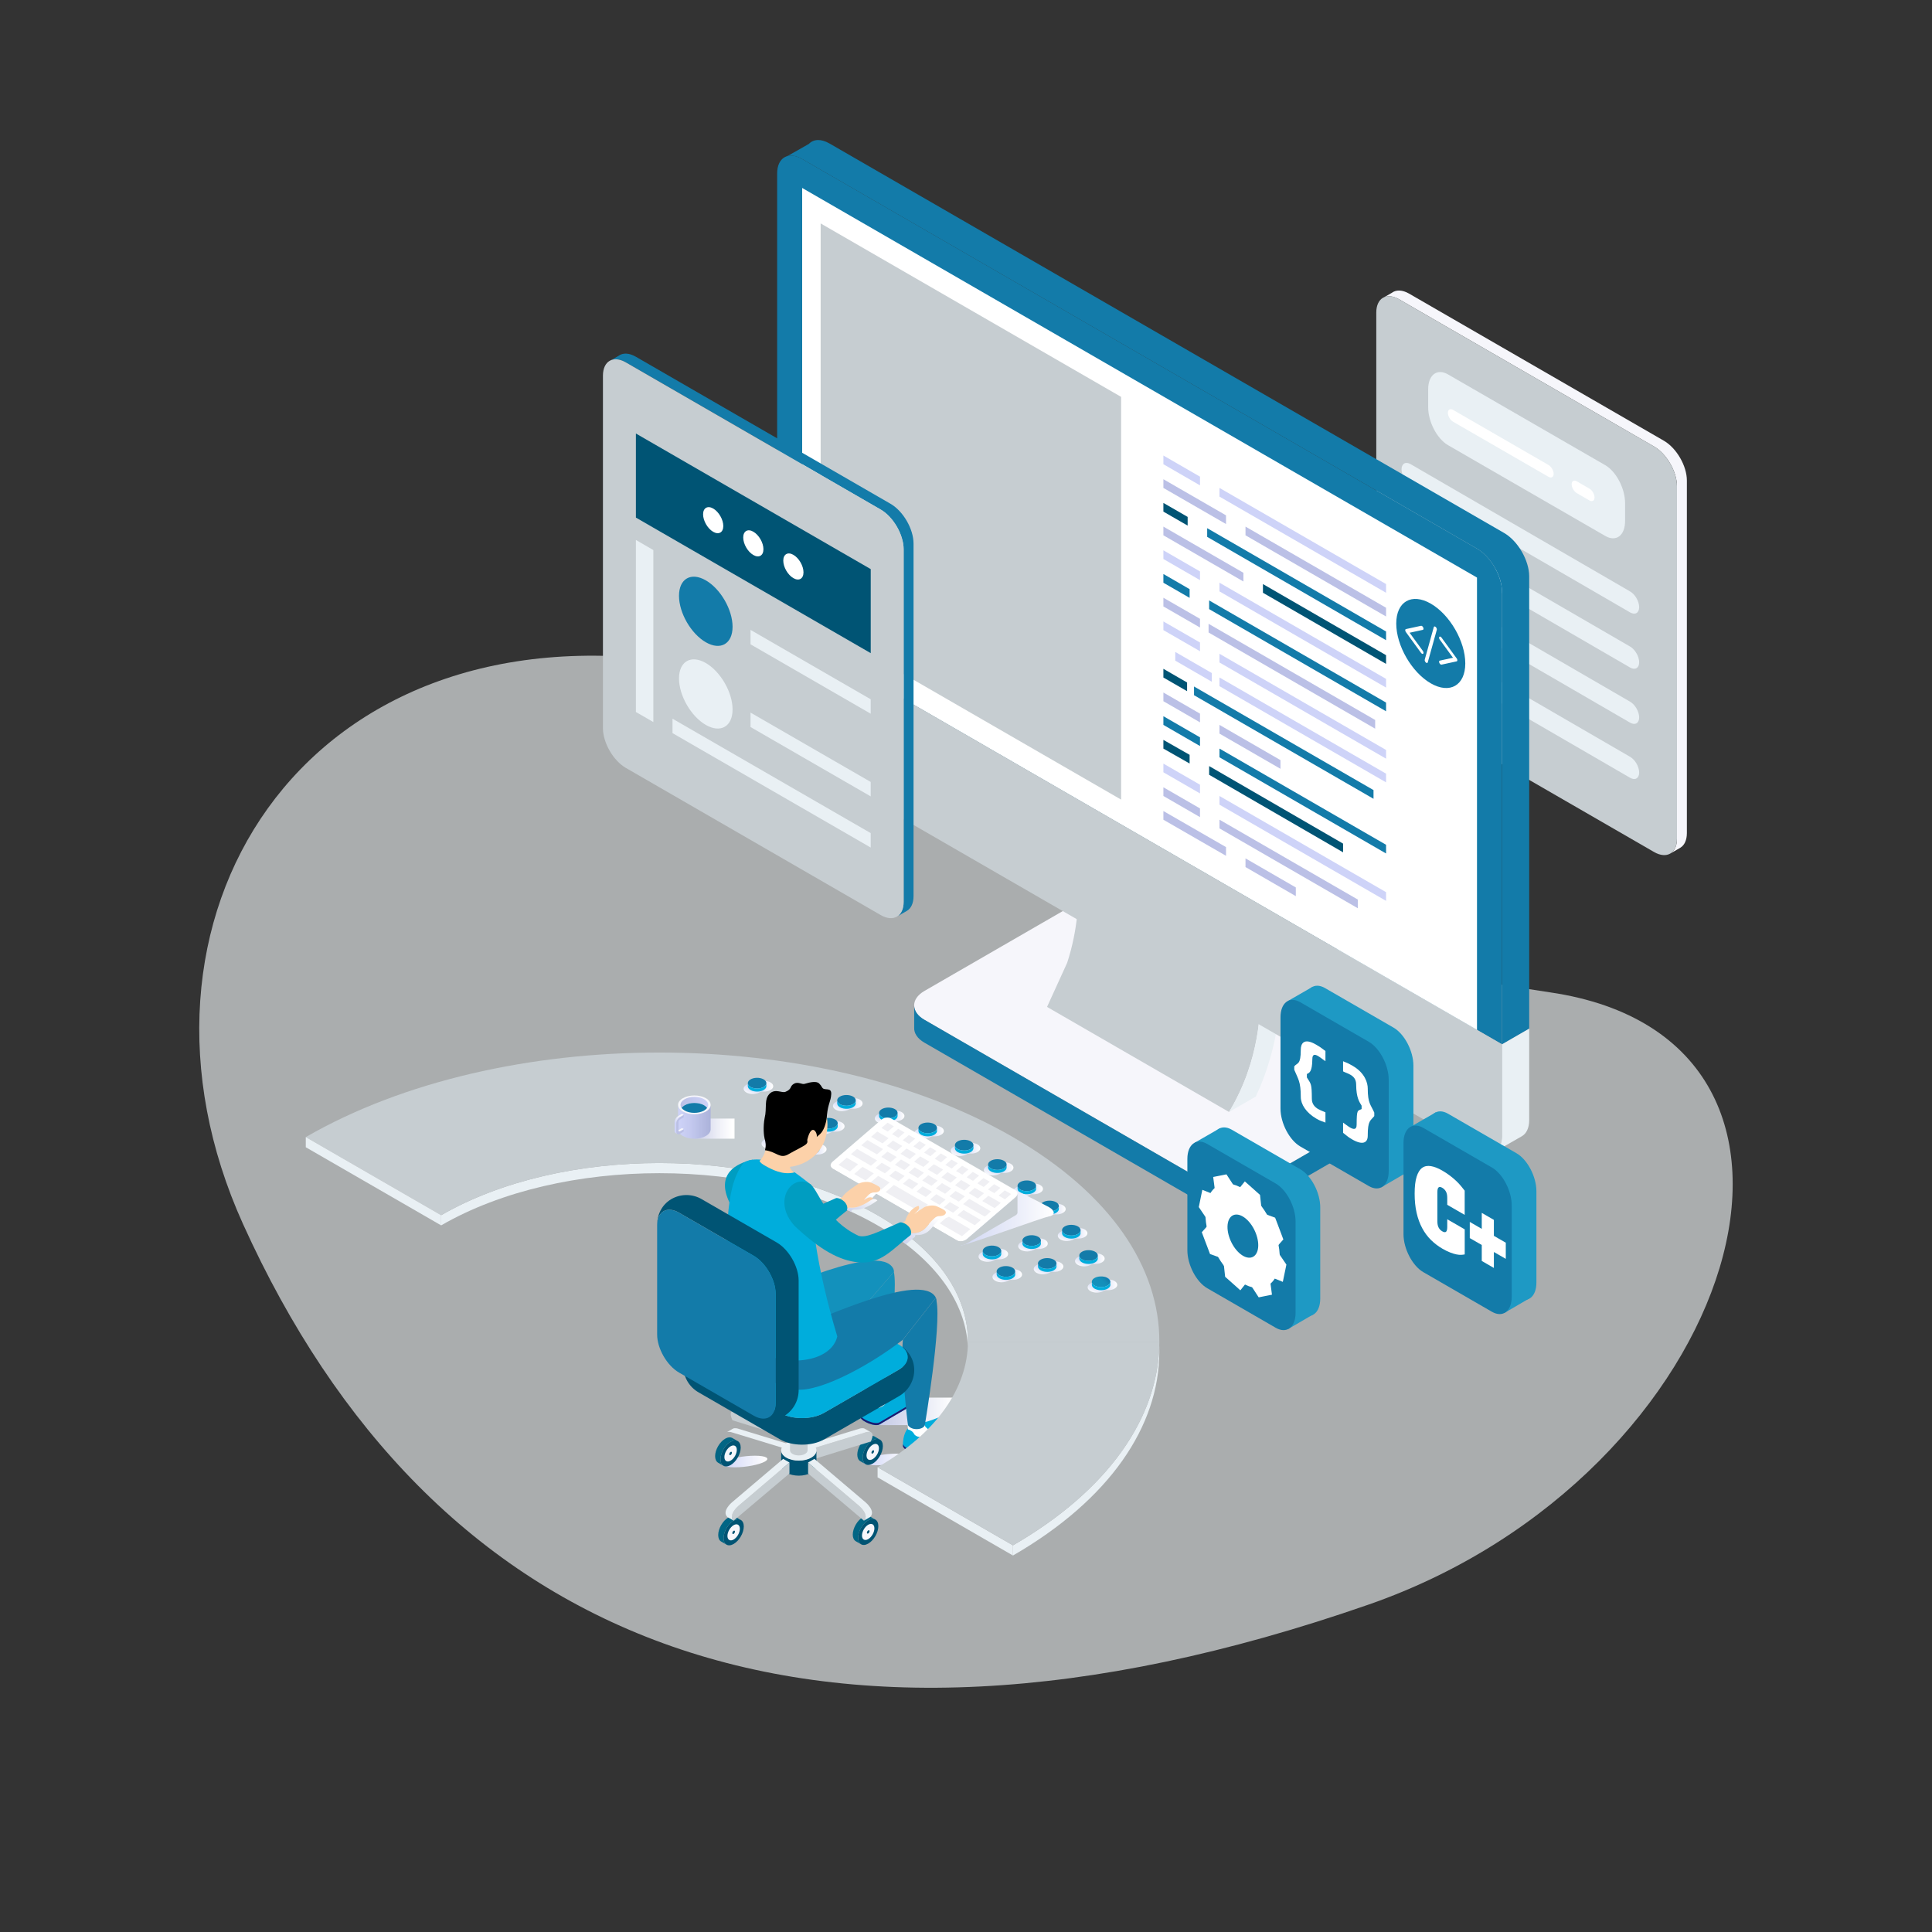 <?xml version="1.0" encoding="UTF-8"?>
<svg xmlns="http://www.w3.org/2000/svg" xmlns:xlink="http://www.w3.org/1999/xlink" viewBox="0 0 481.89 481.89">
  <rect x="0" y="0" width="481.89" height="481.89" fill="#333333" stroke="none"/>
  <defs>
    <style>
      .cls-1 {
        fill: #009dc1;
      }

      .cls-1, .cls-2, .cls-3, .cls-4, .cls-5, .cls-6, .cls-7, .cls-8, .cls-9, .cls-10, .cls-11, .cls-12, .cls-13, .cls-14, .cls-15, .cls-16, .cls-17, .cls-18, .cls-19, .cls-20, .cls-21, .cls-22, .cls-23, .cls-24, .cls-25, .cls-26, .cls-27, .cls-28, .cls-29, .cls-30, .cls-31, .cls-32, .cls-33, .cls-34, .cls-35, .cls-36, .cls-37, .cls-38, .cls-39, .cls-40, .cls-41, .cls-42, .cls-43, .cls-44, .cls-45, .cls-46, .cls-47, .cls-48, .cls-49, .cls-50, .cls-51, .cls-52, .cls-53, .cls-54, .cls-55, .cls-56, .cls-57, .cls-58, .cls-59, .cls-60, .cls-61, .cls-62, .cls-63, .cls-64, .cls-65, .cls-66, .cls-67, .cls-68, .cls-69, .cls-70, .cls-71, .cls-72, .cls-73, .cls-74, .cls-75, .cls-76, .cls-77, .cls-78, .cls-79, .cls-80 {
        stroke-width: 0px;
      }

      .cls-2 {
        fill: #00addc;
      }

      .cls-3 {
        fill: #807dfb;
      }

      .cls-4 {
        fill: url(#linear-gradient-6);
      }

      .cls-4, .cls-5, .cls-6, .cls-7, .cls-8, .cls-9, .cls-10, .cls-11, .cls-13, .cls-14, .cls-15, .cls-16, .cls-17, .cls-18, .cls-19, .cls-20, .cls-21, .cls-22, .cls-23, .cls-24, .cls-25, .cls-26, .cls-27, .cls-28, .cls-29, .cls-30, .cls-31, .cls-32, .cls-33, .cls-34, .cls-35, .cls-36, .cls-37, .cls-38, .cls-39, .cls-40, .cls-41, .cls-42, .cls-43, .cls-44, .cls-45, .cls-46, .cls-47, .cls-48, .cls-49, .cls-50, .cls-51, .cls-59 {
        mix-blend-mode: multiply;
      }

      .cls-5 {
        fill: url(#linear-gradient-7);
      }

      .cls-6 {
        fill: url(#linear-gradient-5);
      }

      .cls-7 {
        fill: url(#linear-gradient-9);
      }

      .cls-8 {
        fill: url(#linear-gradient-8);
      }

      .cls-9 {
        fill: url(#linear-gradient-2);
      }

      .cls-10 {
        fill: url(#linear-gradient-4);
      }

      .cls-11 {
        fill: url(#linear-gradient-3);
      }

      .cls-12 {
        fill: #fcd1a9;
      }

      .cls-13 {
        fill: url(#linear-gradient-24);
      }

      .cls-14 {
        fill: url(#linear-gradient-27);
      }

      .cls-15 {
        fill: url(#linear-gradient-26);
      }

      .cls-16 {
        fill: url(#linear-gradient-25);
      }

      .cls-17 {
        fill: url(#linear-gradient-28);
      }

      .cls-18 {
        fill: url(#linear-gradient-30);
      }

      .cls-19 {
        fill: url(#linear-gradient-36);
      }

      .cls-20 {
        fill: url(#linear-gradient-39);
      }

      .cls-21 {
        fill: url(#linear-gradient-29);
      }

      .cls-22 {
        fill: url(#linear-gradient-32);
      }

      .cls-23 {
        fill: url(#linear-gradient-31);
      }

      .cls-24 {
        fill: url(#linear-gradient-35);
      }

      .cls-25 {
        fill: url(#linear-gradient-10);
      }

      .cls-26 {
        fill: url(#linear-gradient-11);
      }

      .cls-27 {
        fill: url(#linear-gradient-12);
      }

      .cls-28 {
        fill: url(#linear-gradient-13);
      }

      .cls-29 {
        fill: url(#linear-gradient-23);
      }

      .cls-30 {
        fill: url(#linear-gradient-14);
      }

      .cls-31 {
        fill: url(#linear-gradient-15);
      }

      .cls-32 {
        fill: url(#linear-gradient-21);
      }

      .cls-33 {
        fill: url(#linear-gradient-22);
      }

      .cls-34 {
        fill: url(#linear-gradient-20);
      }

      .cls-35 {
        fill: url(#linear-gradient-18);
      }

      .cls-36 {
        fill: url(#linear-gradient-19);
      }

      .cls-37 {
        fill: url(#linear-gradient-17);
      }

      .cls-38 {
        fill: url(#linear-gradient-16);
      }

      .cls-39 {
        fill: url(#linear-gradient-52);
      }

      .cls-40 {
        fill: url(#linear-gradient-51);
      }

      .cls-41 {
        fill: url(#linear-gradient-50);
      }

      .cls-42 {
        fill: url(#linear-gradient-54);
      }

      .cls-43 {
        fill: url(#linear-gradient-55);
      }

      .cls-44 {
        fill: url(#linear-gradient-53);
      }

      .cls-45 {
        fill: url(#linear-gradient-56);
      }

      .cls-46 {
        fill: url(#linear-gradient-40);
      }

      .cls-47 {
        fill: url(#linear-gradient-43);
      }

      .cls-48 {
        fill: url(#linear-gradient-49);
      }

      .cls-49 {
        fill: url(#linear-gradient-44);
      }

      .cls-50 {
        fill: url(#linear-gradient-47);
      }

      .cls-51 {
        fill: url(#linear-gradient-48);
      }

      .cls-52 {
        fill: #f6f6fb;
      }

      .cls-53 {
        fill: #026584;
      }

      .cls-54 {
        fill: #005474;
      }

      .cls-55 {
        fill: #efeff3;
      }

      .cls-56 {
        fill: #1391bc;
      }

      .cls-57 {
        fill: #1e99c4;
      }

      .cls-58 {
        fill: #c6cdd1;
      }

      .cls-59 {
        fill: url(#linear-gradient);
      }

      .cls-60 {
        fill: url(#linear-gradient-38);
      }

      .cls-61 {
        fill: url(#linear-gradient-33);
      }

      .cls-62 {
        fill: url(#linear-gradient-34);
      }

      .cls-63 {
        fill: url(#linear-gradient-37);
      }

      .cls-64 {
        fill: url(#linear-gradient-45);
      }

      .cls-65 {
        fill: url(#linear-gradient-46);
      }

      .cls-66 {
        fill: url(#linear-gradient-42);
      }

      .cls-67 {
        fill: url(#linear-gradient-41);
      }

      .cls-68 {
        fill: url(#linear-gradient-59);
      }

      .cls-69 {
        fill: url(#linear-gradient-57);
      }

      .cls-70 {
        fill: url(#linear-gradient-58);
      }

      .cls-71 {
        fill: #c6b4bb;
      }

      .cls-72 {
        fill: #000;
      }

      .cls-73 {
        fill: #ced3f8;
      }

      .cls-74 {
        fill: #137ba9;
      }

      .cls-75 {
        fill: #bbc0e6;
      }

      .cls-76 {
        fill: #1f196f;
      }

      .cls-77 {
        fill: #e9f0f4;
      }

      .cls-78 {
        fill: url(#Unbenannter_Verlauf_99);
      }

      .cls-81 {
        isolation: isolate;
      }

      .cls-79 {
        fill: #e2e6e8;
        opacity: .68;
      }

      .cls-80 {
        fill: #fff;
      }
    </style>
    <linearGradient id="linear-gradient" x1="274.57" y1="320.47" x2="278.67" y2="320.47" gradientUnits="userSpaceOnUse">
      <stop offset="0" stop-color="#d1d7f3"></stop>
      <stop offset=".57" stop-color="#e9ecf9"></stop>
      <stop offset="1" stop-color="#fff"></stop>
    </linearGradient>
    <linearGradient id="linear-gradient-2" x1="2751.16" y1="-1910.45" x2="2754.99" y2="-1910.45" gradientTransform="translate(137.14 -1970.31) rotate(152.99) scale(.91 1.1) skewX(42.34)" xlink:href="#linear-gradient"></linearGradient>
    <linearGradient id="Unbenannter_Verlauf_99" data-name="Unbenannter Verlauf 99" x1="273.31" y1="321.04" x2="275.98" y2="318.37" gradientUnits="userSpaceOnUse">
      <stop offset="0" stop-color="#1391bc"></stop>
      <stop offset=".56" stop-color="#138fba"></stop>
      <stop offset=".76" stop-color="#1388b4"></stop>
      <stop offset=".91" stop-color="#137caa"></stop>
      <stop offset=".92" stop-color="#137ba9"></stop>
      <stop offset=".99" stop-color="#028fe1"></stop>
      <stop offset=".99" stop-color="#0092e9"></stop>
    </linearGradient>
    <linearGradient id="linear-gradient-3" x1="271.43" y1="313.92" x2="275.53" y2="313.92" xlink:href="#linear-gradient"></linearGradient>
    <linearGradient id="linear-gradient-4" x1="2744.95" y1="-1903.86" x2="2748.79" y2="-1903.86" gradientTransform="translate(137.14 -1970.31) rotate(152.99) scale(.91 1.1) skewX(42.34)" xlink:href="#linear-gradient"></linearGradient>
    <linearGradient id="linear-gradient-5" x1="261.13" y1="315.9" x2="265.23" y2="315.9" xlink:href="#linear-gradient"></linearGradient>
    <linearGradient id="linear-gradient-6" x1="2753.64" y1="-1901.22" x2="2757.47" y2="-1901.22" gradientTransform="translate(137.14 -1970.31) rotate(152.99) scale(.91 1.1) skewX(42.34)" xlink:href="#linear-gradient"></linearGradient>
    <linearGradient id="linear-gradient-7" x1="250.83" y1="317.89" x2="254.93" y2="317.89" xlink:href="#linear-gradient"></linearGradient>
    <linearGradient id="linear-gradient-8" x1="2762.33" y1="-1898.57" x2="2766.16" y2="-1898.57" gradientTransform="translate(137.14 -1970.31) rotate(152.99) scale(.91 1.1) skewX(42.34)" xlink:href="#linear-gradient"></linearGradient>
    <linearGradient id="linear-gradient-9" x1="247.36" y1="312.78" x2="251.46" y2="312.78" xlink:href="#linear-gradient"></linearGradient>
    <linearGradient id="linear-gradient-10" x1="2758.11" y1="-1893.01" x2="2761.94" y2="-1893.01" gradientTransform="translate(137.14 -1970.31) rotate(152.99) scale(.91 1.1) skewX(42.34)" xlink:href="#linear-gradient"></linearGradient>
    <linearGradient id="linear-gradient-11" x1="257.25" y1="310.19" x2="261.35" y2="310.19" xlink:href="#linear-gradient"></linearGradient>
    <linearGradient id="linear-gradient-12" x1="2748.92" y1="-1894.99" x2="2752.75" y2="-1894.99" gradientTransform="translate(137.14 -1970.31) rotate(152.99) scale(.91 1.1) skewX(42.34)" xlink:href="#linear-gradient"></linearGradient>
    <linearGradient id="linear-gradient-13" x1="267.13" y1="307.59" x2="271.23" y2="307.59" xlink:href="#linear-gradient"></linearGradient>
    <linearGradient id="linear-gradient-14" x1="2739.73" y1="-1896.97" x2="2743.56" y2="-1896.97" gradientTransform="translate(137.14 -1970.31) rotate(152.99) scale(.91 1.1) skewX(42.34)" xlink:href="#linear-gradient"></linearGradient>
    <linearGradient id="linear-gradient-15" x1="261.72" y1="301.56" x2="265.82" y2="301.56" xlink:href="#linear-gradient"></linearGradient>
    <linearGradient id="linear-gradient-16" x1="2735.55" y1="-1889.86" x2="2739.38" y2="-1889.86" gradientTransform="translate(137.14 -1970.31) rotate(152.99) scale(.91 1.1) skewX(42.34)" xlink:href="#linear-gradient"></linearGradient>
    <linearGradient id="linear-gradient-17" x1="256.04" y1="296.53" x2="260.14" y2="296.53" xlink:href="#linear-gradient"></linearGradient>
    <linearGradient id="linear-gradient-18" x1="2732.75" y1="-1883.44" x2="2736.58" y2="-1883.44" gradientTransform="translate(137.14 -1970.31) rotate(152.99) scale(.91 1.1) skewX(42.34)" xlink:href="#linear-gradient"></linearGradient>
    <linearGradient id="linear-gradient-19" x1="248.69" y1="291.23" x2="252.79" y2="291.23" xlink:href="#linear-gradient"></linearGradient>
    <linearGradient id="linear-gradient-20" x1="2730.63" y1="-1876.11" x2="2734.47" y2="-1876.11" gradientTransform="translate(137.14 -1970.31) rotate(152.99) scale(.91 1.1) skewX(42.34)" xlink:href="#linear-gradient"></linearGradient>
    <linearGradient id="linear-gradient-21" x1="240.42" y1="286.39" x2="244.52" y2="286.39" xlink:href="#linear-gradient"></linearGradient>
    <linearGradient id="linear-gradient-22" x1="2729.66" y1="-1868.79" x2="2733.49" y2="-1868.79" gradientTransform="translate(137.14 -1970.31) rotate(152.99) scale(.91 1.1) skewX(42.34)" xlink:href="#linear-gradient"></linearGradient>
    <linearGradient id="linear-gradient-23" x1="231.32" y1="282.08" x2="235.42" y2="282.08" xlink:href="#linear-gradient"></linearGradient>
    <linearGradient id="linear-gradient-24" x1="2729.83" y1="-1861.55" x2="2733.66" y2="-1861.55" gradientTransform="translate(137.14 -1970.31) rotate(152.99) scale(.91 1.1) skewX(42.34)" xlink:href="#linear-gradient"></linearGradient>
    <linearGradient id="linear-gradient-25" x1="221.5" y1="278.35" x2="225.6" y2="278.35" xlink:href="#linear-gradient"></linearGradient>
    <linearGradient id="linear-gradient-26" x1="2731.15" y1="-1854.48" x2="2734.98" y2="-1854.48" gradientTransform="translate(137.14 -1970.31) rotate(152.99) scale(.91 1.1) skewX(42.34)" xlink:href="#linear-gradient"></linearGradient>
    <linearGradient id="linear-gradient-27" x1="211.06" y1="275.22" x2="215.16" y2="275.22" xlink:href="#linear-gradient"></linearGradient>
    <linearGradient id="linear-gradient-28" x1="2733.6" y1="-1847.64" x2="2737.43" y2="-1847.64" gradientTransform="translate(137.14 -1970.31) rotate(152.99) scale(.91 1.1) skewX(42.34)" xlink:href="#linear-gradient"></linearGradient>
    <linearGradient id="linear-gradient-29" x1="206.56" y1="280.93" x2="210.66" y2="280.93" xlink:href="#linear-gradient"></linearGradient>
    <linearGradient id="linear-gradient-30" x1="2743.38" y1="-1850.4" x2="2747.21" y2="-1850.4" gradientTransform="translate(137.14 -1970.31) rotate(152.99) scale(.91 1.1) skewX(42.34)" xlink:href="#linear-gradient"></linearGradient>
    <linearGradient id="linear-gradient-31" x1="202.07" y1="286.64" x2="206.17" y2="286.64" xlink:href="#linear-gradient"></linearGradient>
    <linearGradient id="linear-gradient-32" x1="2753.16" y1="-1853.17" x2="2756.99" y2="-1853.17" gradientTransform="translate(137.14 -1970.31) rotate(152.99) scale(.91 1.1) skewX(42.34)" xlink:href="#linear-gradient"></linearGradient>
    <linearGradient id="linear-gradient-33" x1="200.81" y1="287.21" x2="203.48" y2="284.54" gradientUnits="userSpaceOnUse">
      <stop offset="0" stop-color="#fff"></stop>
      <stop offset=".45" stop-color="#fcfffe"></stop>
      <stop offset=".66" stop-color="#f5fffe"></stop>
      <stop offset=".82" stop-color="#e8fffd"></stop>
      <stop offset=".96" stop-color="#d6fffb"></stop>
      <stop offset="1" stop-color="#cffffb"></stop>
    </linearGradient>
    <linearGradient id="linear-gradient-34" x1="199.83" y1="286.96" x2="204.46" y2="286.96" gradientUnits="userSpaceOnUse">
      <stop offset="0" stop-color="#ced3f8"></stop>
      <stop offset=".74" stop-color="#a5abcc"></stop>
      <stop offset=".86" stop-color="#a3accc"></stop>
      <stop offset=".91" stop-color="#9cb2cf"></stop>
      <stop offset=".94" stop-color="#90bcd3"></stop>
      <stop offset=".96" stop-color="#7fcada"></stop>
      <stop offset=".99" stop-color="#69dce2"></stop>
      <stop offset="1" stop-color="#57ecea"></stop>
    </linearGradient>
    <linearGradient id="linear-gradient-35" x1="193.23" y1="284.63" x2="197.33" y2="284.63" xlink:href="#linear-gradient"></linearGradient>
    <linearGradient id="linear-gradient-36" x1="2756.03" y1="-1847.9" x2="2759.86" y2="-1847.9" gradientTransform="translate(137.14 -1970.31) rotate(152.99) scale(.91 1.1) skewX(42.34)" xlink:href="#linear-gradient"></linearGradient>
    <linearGradient id="linear-gradient-37" x1="191.97" y1="285.21" x2="194.64" y2="282.53" xlink:href="#linear-gradient-33"></linearGradient>
    <linearGradient id="linear-gradient-38" x1="190.99" y1="284.95" x2="195.62" y2="284.95" xlink:href="#linear-gradient-34"></linearGradient>
    <linearGradient id="linear-gradient-39" x1="196.67" y1="278.68" x2="200.77" y2="278.68" xlink:href="#linear-gradient"></linearGradient>
    <linearGradient id="linear-gradient-40" x1="2746.59" y1="-1844.51" x2="2750.42" y2="-1844.51" gradientTransform="translate(137.14 -1970.31) rotate(152.99) scale(.91 1.1) skewX(42.34)" xlink:href="#linear-gradient"></linearGradient>
    <linearGradient id="linear-gradient-41" x1="195.4" y1="279.26" x2="198.08" y2="276.59" gradientUnits="userSpaceOnUse">
      <stop offset="0" stop-color="#ff826a"></stop>
      <stop offset=".32" stop-color="#fc836b"></stop>
      <stop offset=".48" stop-color="#f58871"></stop>
      <stop offset=".59" stop-color="#e8907b"></stop>
      <stop offset=".69" stop-color="#d59b89"></stop>
      <stop offset=".78" stop-color="#beaa9b"></stop>
      <stop offset=".86" stop-color="#a0bdb1"></stop>
      <stop offset=".93" stop-color="#7ed3cc"></stop>
      <stop offset="1" stop-color="#57ecea"></stop>
    </linearGradient>
    <linearGradient id="linear-gradient-42" x1="194.43" y1="279" x2="199.06" y2="279" gradientUnits="userSpaceOnUse">
      <stop offset="0" stop-color="#ff5a72"></stop>
      <stop offset=".74" stop-color="#e33c5c"></stop>
      <stop offset=".84" stop-color="#e13d5d"></stop>
      <stop offset=".88" stop-color="#dc4462"></stop>
      <stop offset=".91" stop-color="#d2506c"></stop>
      <stop offset=".93" stop-color="#c5617a"></stop>
      <stop offset=".95" stop-color="#b3778b"></stop>
      <stop offset=".97" stop-color="#9e92a1"></stop>
      <stop offset=".98" stop-color="#84b2bb"></stop>
      <stop offset=".99" stop-color="#67d7d9"></stop>
      <stop offset="1" stop-color="#57ecea"></stop>
    </linearGradient>
    <linearGradient id="linear-gradient-43" x1="200.1" y1="272.74" x2="204.2" y2="272.74" xlink:href="#linear-gradient"></linearGradient>
    <linearGradient id="linear-gradient-44" x1="2737.15" y1="-1841.11" x2="2740.98" y2="-1841.11" gradientTransform="translate(137.14 -1970.31) rotate(152.99) scale(.91 1.1) skewX(42.34)" xlink:href="#linear-gradient"></linearGradient>
    <linearGradient id="linear-gradient-45" x1="198.84" y1="273.31" x2="201.51" y2="270.64" gradientUnits="userSpaceOnUse">
      <stop offset="0" stop-color="#807dfb"></stop>
      <stop offset=".31" stop-color="#817df8"></stop>
      <stop offset=".46" stop-color="#8681f1"></stop>
      <stop offset=".58" stop-color="#8f86e4"></stop>
      <stop offset=".67" stop-color="#9b8fd1"></stop>
      <stop offset=".76" stop-color="#ab99ba"></stop>
      <stop offset=".84" stop-color="#bfa69c"></stop>
      <stop offset=".91" stop-color="#d6b579"></stop>
      <stop offset=".97" stop-color="#f1c752"></stop>
      <stop offset="1" stop-color="#ffd03e"></stop>
    </linearGradient>
    <linearGradient id="linear-gradient-46" x1="197.86" y1="273.06" x2="202.49" y2="273.06" gradientUnits="userSpaceOnUse">
      <stop offset="0" stop-color="#5652cc"></stop>
      <stop offset=".74" stop-color="#423eaf"></stop>
      <stop offset=".84" stop-color="#433ead"></stop>
      <stop offset=".88" stop-color="#4a40a7"></stop>
      <stop offset=".91" stop-color="#56449c"></stop>
      <stop offset=".93" stop-color="#67498e"></stop>
      <stop offset=".95" stop-color="#7d507a"></stop>
      <stop offset=".96" stop-color="#985962"></stop>
      <stop offset=".98" stop-color="#b96346"></stop>
      <stop offset=".99" stop-color="#dd6e26"></stop>
      <stop offset="1" stop-color="#fc780b"></stop>
    </linearGradient>
    <linearGradient id="linear-gradient-47" x1="188.76" y1="270.92" x2="192.86" y2="270.92" xlink:href="#linear-gradient"></linearGradient>
    <linearGradient id="linear-gradient-48" x1="2741.77" y1="-1834.97" x2="2745.6" y2="-1834.97" gradientTransform="translate(137.14 -1970.31) rotate(152.99) scale(.91 1.1) skewX(42.34)" xlink:href="#linear-gradient"></linearGradient>
    <linearGradient id="linear-gradient-49" x1="239.65" y1="303.53" x2="262.83" y2="303.53" xlink:href="#linear-gradient"></linearGradient>
    <linearGradient id="linear-gradient-50" x1="180.13" y1="364.54" x2="191.4" y2="364.54" gradientUnits="userSpaceOnUse">
      <stop offset="0" stop-color="#ced3f8"></stop>
      <stop offset=".47" stop-color="#e6e9fb"></stop>
      <stop offset="1" stop-color="#fff"></stop>
    </linearGradient>
    <linearGradient id="linear-gradient-51" x1="215.34" y1="364.03" x2="226.6" y2="364.03" xlink:href="#linear-gradient-50"></linearGradient>
    <linearGradient id="linear-gradient-52" x1="229.47" y1="359.28" x2="248.81" y2="359.28" gradientUnits="userSpaceOnUse">
      <stop offset="0" stop-color="#c2c8e6"></stop>
      <stop offset="1" stop-color="#fff"></stop>
    </linearGradient>
    <linearGradient id="linear-gradient-53" x1="218.45" y1="352.03" x2="237.79" y2="352.03" xlink:href="#linear-gradient-52"></linearGradient>
    <linearGradient id="linear-gradient-54" x1="213.49" y1="304.21" x2="216.25" y2="297.59" xlink:href="#linear-gradient-52"></linearGradient>
    <linearGradient id="linear-gradient-55" x1="228.06" y1="313.51" x2="232.39" y2="303.13" xlink:href="#linear-gradient-52"></linearGradient>
    <linearGradient id="linear-gradient-56" x1="173.19" y1="281.51" x2="183.21" y2="281.51" gradientUnits="userSpaceOnUse">
      <stop offset="0" stop-color="#c6cbe7"></stop>
      <stop offset=".16" stop-color="#d2d5ec"></stop>
      <stop offset=".66" stop-color="#f2f3f9"></stop>
      <stop offset=".94" stop-color="#fff"></stop>
    </linearGradient>
    <linearGradient id="linear-gradient-57" x1="169.13" y1="279.8" x2="177.25" y2="279.8" gradientUnits="userSpaceOnUse">
      <stop offset="0" stop-color="#ced3f8"></stop>
      <stop offset=".38" stop-color="#c4c9ef"></stop>
      <stop offset="1" stop-color="#abb2da"></stop>
    </linearGradient>
    <linearGradient id="linear-gradient-58" x1="169.74" y1="274.97" x2="176.64" y2="274.97" gradientUnits="userSpaceOnUse">
      <stop offset="0" stop-color="#bbc0e6"></stop>
      <stop offset="1" stop-color="#ced3f8"></stop>
    </linearGradient>
    <linearGradient id="linear-gradient-59" x1="167.96" y1="282.29" x2="170.43" y2="278.01" gradientUnits="userSpaceOnUse">
      <stop offset=".43" stop-color="#ced3f8"></stop>
      <stop offset=".87" stop-color="#f6f6fb"></stop>
    </linearGradient>
  </defs>
  <g class="cls-81">
    <g id="Ebene_1" data-name="Ebene 1">
      <g>
        <path class="cls-79" d="M341.41,400.21c92.52-32.22,125.76-140.84,45.22-152.69-134.82-19.83-163.02-74-216.8-82.23-94.96-14.54-143.31,64.66-109.22,140,46.68,103.15,139.38,144.16,280.79,94.92Z"></path>
        <g>
          <path class="cls-52" d="M347.22,72.99c1.05-.74,2.56-.72,4.25.25l63.56,36.7c3.14,1.82,5.72,6.27,5.72,9.9v87.95c0,1.78-.62,3.04-1.62,3.65h0s-.05.03-.05.03c-.01,0-.02.01-.03.02l-2.39,1.38h0c1-.62,1.62-1.88,1.62-3.65v-87.95c0-3.63-2.57-8.09-5.72-9.9l-63.56-36.7c-1.46-.84-2.79-.97-3.81-.5l2.03-1.17Z"></path>
          <path class="cls-58" d="M349,74.66l63.56,36.7c3.14,1.82,5.72,6.27,5.72,9.9v87.95c0,3.63-2.57,5.12-5.72,3.3l-63.56-36.7c-3.14-1.81-5.72-6.27-5.72-9.9v-87.95c0-3.63,2.57-5.12,5.72-3.3Z"></path>
        </g>
        <g>
          <path class="cls-77" d="M400.38,133.67l-39.2-22.63c-2.74-1.58-4.96-5.83-4.96-9.48v-4.42c0-3.65,2.22-5.33,4.96-3.75l39.2,22.63c2.74,1.58,4.96,5.83,4.96,9.48v4.42c0,3.65-2.22,5.33-4.96,3.75Z"></path>
          <path class="cls-77" d="M406.59,152.75l-54.75-31.75c-1.25-.72-2.26-2.48-2.26-3.92s1.01-2.03,2.26-1.31l54.75,31.75c1.25.72,2.26,2.48,2.26,3.92s-1.01,2.03-2.26,1.31Z"></path>
          <path class="cls-77" d="M406.59,166.5l-54.75-31.75c-1.25-.72-2.26-2.48-2.26-3.92s1.01-2.03,2.26-1.31l54.75,31.75c1.25.72,2.26,2.48,2.26,3.92s-1.01,2.03-2.26,1.31Z"></path>
          <path class="cls-77" d="M406.59,180.25l-54.75-31.75c-1.25-.72-2.26-2.48-2.26-3.92s1.01-2.03,2.26-1.31l54.75,31.75c1.25.72,2.26,2.48,2.26,3.92s-1.01,2.03-2.26,1.31Z"></path>
          <path class="cls-77" d="M406.59,194l-54.75-31.75c-1.25-.72-2.26-2.48-2.26-3.92s1.01-2.03,2.26-1.31l54.75,31.75c1.25.72,2.26,2.48,2.26,3.92s-1.01,2.03-2.26,1.31Z"></path>
        </g>
        <path class="cls-80" d="M386.24,118.93l-23.82-13.75c-.7-.41-1.28-1.4-1.28-2.21s.57-1.14,1.28-.74l23.82,13.75c.7.41,1.28,1.4,1.28,2.21s-.57,1.14-1.28.74Z"></path>
        <path class="cls-80" d="M396.44,124.82l-3.15-1.82c-.7-.41-1.28-1.4-1.28-2.21s.57-1.14,1.28-.74l3.15,1.82c.7.41,1.28,1.4,1.28,2.21s-.57,1.14-1.28.74Z"></path>
        <g>
          <path class="cls-52" d="M266.91,226.19c3.44-1.98,9.06-1.98,12.49,0l70.37,40.63c3.44,1.99,3.44,5.23,0,7.21l-36.32,20.97c-3.44,1.98-9.06,1.98-12.49,0l-70.37-40.63c-3.44-1.98-3.44-5.23,0-7.21l36.32-20.97Z"></path>
          <path class="cls-74" d="M230.59,254.37l70.37,40.63c3.44,1.98,9.06,1.98,12.49,0l36.32-20.97c1.65-.95,2.5-2.2,2.56-3.45,0,0,0,5.54,0,5.54,0,1.31-.85,2.62-2.57,3.61l-36.32,20.97c-3.44,1.98-9.06,1.98-12.49,0l-70.37-40.63c-1.79-1.03-2.63-2.4-2.56-3.76v-5.39c.06,1.25.91,2.5,2.56,3.45Z"></path>
        </g>
        <g>
          <path class="cls-58" d="M266.18,240.14c2.83-8.67,2.83-16.05,2.83-19.09l5-2.88c0,1.28,0,3.22-.17,5.67l40.57,23.42c0,4.28,0,17.13-7.85,30.1l-45.4-26.21,5.02-11.01Z"></path>
          <polygon class="cls-71" points="269.01 221.05 314.41 247.26 319.41 244.38 274.01 218.16 269.01 221.05"></polygon>
          <path class="cls-77" d="M306.56,277.35c7.85-12.97,7.85-25.81,7.85-30.1l5-2.88c0,4.26,0,15.93-6.17,29.13l-6.68,3.85Z"></path>
        </g>
        <g>
          <path class="cls-74" d="M193.84,43.27c0-3.97,2.81-5.59,6.24-3.61l168.32,97.18c3.43,1.98,6.24,6.85,6.25,10.82v112.82s-180.81-104.39-180.81-104.39V43.27Z"></path>
          <path class="cls-74" d="M206.85,35.76l168.32,97.18c3.43,1.98,6.25,6.85,6.25,10.82v112.82l-6.77,3.91v-112.82c0-3.97-2.81-8.84-6.24-10.82L200.08,39.67c-1.4-.81-2.69-1.01-3.74-.7l5.42-3.08c1.13-1.19,3-1.33,5.1-.12Z"></path>
          <path class="cls-58" d="M374.64,260.48v22.81c0,3.97-2.81,5.59-6.24,3.61l-168.32-97.18c-3.43-1.98-6.24-6.85-6.24-10.82v-22.81s180.81,104.39,180.81,104.39Z"></path>
          <path class="cls-77" d="M374.65,283.29v-22.81s6.77-3.91,6.77-3.91v22.81c0,1.99-.71,3.4-1.86,4.04l-6.49,3.72c.97-.71,1.58-2.03,1.58-3.86Z"></path>
          <polygon class="cls-80" points="200.08 159.7 368.4 256.88 368.4 144.06 200.08 46.88 200.08 159.7"></polygon>
        </g>
        <g>
          <polygon class="cls-73" points="299.31 121.06 290.18 115.79 290.18 113.62 299.31 118.89 299.31 121.06"></polygon>
          <polygon class="cls-73" points="345.72 147.85 304.17 123.87 304.17 121.7 345.72 145.68 345.72 147.85"></polygon>
          <polygon class="cls-75" points="305.8 130.71 290.18 121.7 290.18 119.53 305.8 128.54 305.8 130.71"></polygon>
          <polygon class="cls-75" points="345.72 153.77 310.66 133.52 310.66 131.35 345.72 151.59 345.72 153.77"></polygon>
          <polygon class="cls-54" points="296.23 131.1 290.18 127.61 290.18 125.44 296.23 128.93 296.23 131.1"></polygon>
          <polygon class="cls-74" points="345.72 159.68 301.1 133.91 301.1 131.74 345.72 157.51 345.72 159.68"></polygon>
          <polygon class="cls-75" points="310.14 145.04 290.18 133.52 290.18 131.35 310.14 142.87 310.14 145.04"></polygon>
          <polygon class="cls-54" points="345.72 165.59 315.01 147.85 315.01 145.68 345.72 163.42 345.72 165.59"></polygon>
          <polygon class="cls-73" points="299.31 144.7 290.18 139.43 290.18 137.26 299.31 142.53 299.31 144.7"></polygon>
          <polygon class="cls-73" points="345.72 171.5 304.17 147.51 304.17 145.34 345.72 169.33 345.72 171.5"></polygon>
          <polygon class="cls-74" points="296.72 149.12 290.18 145.35 290.18 143.17 296.72 146.95 296.72 149.12"></polygon>
          <polygon class="cls-74" points="345.72 177.41 301.59 151.93 301.59 149.76 345.72 175.24 345.72 177.41"></polygon>
          <polygon class="cls-75" points="299.31 156.52 290.18 151.26 290.18 149.09 299.31 154.35 299.31 156.52"></polygon>
          <polygon class="cls-75" points="343 181.75 301.45 157.76 301.45 155.59 343 179.58 343 181.75"></polygon>
          <polygon class="cls-73" points="299.31 162.43 290.18 157.17 290.18 155 299.31 160.26 299.31 162.43"></polygon>
          <polygon class="cls-73" points="345.72 189.23 304.17 165.24 304.17 163.07 345.72 187.06 345.72 189.23"></polygon>
          <polygon class="cls-73" points="302.26 170.05 293.14 164.78 293.14 162.61 302.26 167.88 302.26 170.05"></polygon>
          <polygon class="cls-73" points="345.72 195.14 304.17 171.15 304.17 168.98 345.72 192.97 345.72 195.14"></polygon>
          <polygon class="cls-54" points="296.09 172.4 290.18 168.99 290.18 166.82 296.09 170.23 296.09 172.4"></polygon>
          <polygon class="cls-74" points="342.59 199.24 297.82 173.4 297.82 171.23 342.59 197.07 342.59 199.24"></polygon>
          <polygon class="cls-75" points="299.31 180.17 290.18 174.9 290.18 172.73 299.31 178 299.31 180.17"></polygon>
          <polygon class="cls-75" points="319.38 191.76 304.17 182.98 304.17 180.81 319.38 189.59 319.38 191.76"></polygon>
          <polygon class="cls-74" points="299.31 186.08 290.18 180.81 290.18 178.64 299.31 183.91 299.31 186.08"></polygon>
          <polygon class="cls-74" points="345.72 212.88 304.17 188.89 304.17 186.72 345.72 210.71 345.72 212.88"></polygon>
          <polygon class="cls-54" points="296.72 190.44 290.18 186.72 290.18 184.55 296.72 188.27 296.72 190.44"></polygon>
          <polygon class="cls-54" points="335 212.59 301.59 193.25 301.59 191.08 335 210.42 335 212.59"></polygon>
          <polygon class="cls-73" points="299.31 197.9 290.18 192.63 290.18 190.46 299.31 195.73 299.31 197.9"></polygon>
          <polygon class="cls-73" points="345.72 224.7 304.17 200.71 304.17 198.54 345.72 222.53 345.72 224.7"></polygon>
          <polygon class="cls-75" points="299.31 203.81 290.18 198.54 290.18 196.37 299.31 201.64 299.31 203.81"></polygon>
          <polygon class="cls-75" points="338.67 226.54 304.17 206.62 304.17 204.45 338.67 224.37 338.67 226.54"></polygon>
          <polygon class="cls-75" points="305.8 213.46 290.18 204.46 290.18 202.29 305.8 211.29 305.8 213.46"></polygon>
          <polygon class="cls-75" points="323.21 223.52 310.66 216.27 310.66 214.1 323.21 221.35 323.21 223.52"></polygon>
        </g>
        <g>
          <path class="cls-74" d="M348.26,155.53c0-5.49,3.85-7.71,8.61-4.97,4.75,2.74,8.61,9.42,8.61,14.91s-3.85,7.71-8.61,4.97c-4.75-2.74-8.61-9.42-8.61-14.91Z"></path>
          <path class="cls-80" d="M358.1,156.38c-.21-.19-.43-.17-.48.04l-2.25,8.1c-.06.21.06.53.27.72.21.19.43.17.48-.04l2.25-8.1c.06-.21-.06-.53-.27-.72ZM354.99,156.52c-.12-.28-.37-.47-.55-.43l-3.77.82c-.11.02-.17.13-.17.28s.06.33.17.47l3.77,5.18c.18.25.42.33.55.2.12-.14.08-.45-.1-.69l-3.3-4.53,3.3-.72c.18-.04.22-.3.1-.57ZM363.33,164.22l-3.77-5.18c-.18-.25-.43-.34-.55-.2-.12.14-.08.45.1.69l3.3,4.53-3.3.72c-.18.04-.22.3-.1.57.12.28.37.47.55.43l3.77-.82c.11-.02.17-.13.17-.28s-.06-.33-.17-.47Z"></path>
        </g>
        <polygon class="cls-58" points="279.63 199.44 204.69 156.18 204.69 55.73 279.63 98.99 279.63 199.44"></polygon>
        <g>
          <path class="cls-74" d="M154.33,88.72c1.05-.74,2.56-.72,4.25.25l63.56,36.7c3.14,1.82,5.72,6.27,5.72,9.9v87.95c0,1.78-.62,3.04-1.62,3.65h0s-.05.03-.05.03c-.01,0-.02.01-.03.02l-2.39,1.38h0c1-.62,1.62-1.88,1.62-3.65v-87.95c0-3.63-2.57-8.09-5.72-9.9l-63.56-36.7c-1.46-.84-2.79-.97-3.81-.5l2.03-1.17Z"></path>
          <path class="cls-58" d="M156.11,90.39l63.56,36.7c3.14,1.82,5.72,6.27,5.72,9.9v87.95c0,3.63-2.57,5.12-5.72,3.3l-63.56-36.7c-3.14-1.81-5.72-6.27-5.72-9.9v-87.95c0-3.63,2.57-5.12,5.72-3.3Z"></path>
        </g>
        <g>
          <polygon class="cls-54" points="217.18 162.91 158.61 129.1 158.61 108.13 217.18 141.95 217.18 162.91"></polygon>
          <path class="cls-80" d="M185.38,134.07c0-1.6,1.13-2.26,2.52-1.45,1.39.8,2.52,2.75,2.52,4.36s-1.13,2.26-2.52,1.45c-1.39-.8-2.52-2.75-2.52-4.36Z"></path>
          <path class="cls-80" d="M195.37,139.84c0-1.6,1.13-2.26,2.52-1.45,1.39.8,2.52,2.75,2.52,4.36s-1.13,2.26-2.52,1.45c-1.39-.8-2.52-2.75-2.52-4.36Z"></path>
          <path class="cls-80" d="M180.41,131.2c0-1.6-1.13-3.56-2.52-4.36-1.39-.8-2.52-.15-2.52,1.45s1.13,3.56,2.52,4.36c1.39.8,2.52.15,2.52-1.45Z"></path>
          <polygon class="cls-77" points="162.96 180.1 158.61 177.59 158.61 134.68 162.96 137.2 162.96 180.1"></polygon>
          <polygon class="cls-77" points="187.2 160.71 187.2 157.11 217.18 174.42 217.18 178.02 187.2 160.71"></polygon>
          <polygon class="cls-77" points="187.2 181.34 187.2 177.74 217.18 195.04 217.18 198.64 187.2 181.34"></polygon>
          <polygon class="cls-77" points="167.74 182.86 167.74 179.26 217.18 207.8 217.18 211.4 167.74 182.86"></polygon>
          <path class="cls-74" d="M169.36,148.61c0-4.26,2.99-5.99,6.68-3.86,3.69,2.13,6.68,7.32,6.68,11.58s-2.99,5.99-6.68,3.86c-3.69-2.13-6.68-7.32-6.68-11.58Z"></path>
          <path class="cls-77" d="M169.36,169.23c0-4.26,2.99-5.99,6.68-3.86,3.69,2.13,6.68,7.32,6.68,11.58s-2.99,5.99-6.68,3.86c-3.69-2.13-6.68-7.32-6.68-11.58Z"></path>
        </g>
        <g>
          <g>
            <g>
              <path class="cls-57" d="M307.26,317.77l17.09,9.87c2.72,1.57,4.95-.11,4.95-3.74v-22.78c0-3.63-2.23-7.89-4.95-9.46l-17.09-9.87c-2.72-1.57-4.95.11-4.95,3.74v22.78c0,3.63,2.23,7.89,4.95,9.46Z"></path>
              <path class="cls-57" d="M326.24,322.67c.1.22,1.3,5.18,1.3,5.18l-6.22,3.63-2.79-7.43,7.71-1.38Z"></path>
              <polygon class="cls-57" points="304.2 281.45 297.98 285.03 300.58 289.66 305.87 286.51 304.2 281.45"></polygon>
              <path class="cls-74" d="M301.11,321.31l17.09,9.87c2.72,1.57,4.95-.11,4.95-3.74v-22.78c0-3.63-2.23-7.89-4.95-9.46l-17.09-9.87c-2.72-1.57-4.95.11-4.95,3.74v22.78c0,3.63,2.23,7.89,4.95,9.46Z"></path>
            </g>
            <g>
              <path class="cls-80" d="M307.82,318.5c-4.99-4.44-8.08-12.62-6.91-18.28,1.17-5.66,6.16-6.65,11.14-2.22,4.99,4.44,8.08,12.62,6.91,18.28-1.17,5.66-6.16,6.65-11.14,2.22ZM313.74,311.64c.48-2.34-.8-5.72-2.86-7.56-2.06-1.83-4.12-1.42-4.61.92-.48,2.34.8,5.72,2.86,7.56,2.06,1.83,4.12,1.42,4.61-.92Z"></path>
              <g>
                <polygon class="cls-80" points="299.01 301.08 299.25 299.91 299.65 297.94 299.9 296.77 302.39 297.78 301.96 299.9 301.52 302.02 301.08 304.14 299.01 301.08"></polygon>
                <polygon class="cls-80" points="319.97 319.73 320.21 318.56 320.62 316.59 320.86 315.42 318.78 312.36 318.34 314.48 317.91 316.6 317.47 318.72 319.97 319.73"></polygon>
              </g>
              <g>
                <polygon class="cls-80" points="309.37 321.84 308.35 320.92 306.61 319.37 305.58 318.46 305.21 315.06 307.08 316.72 308.94 318.38 310.81 320.04 309.37 321.84"></polygon>
                <polygon class="cls-80" points="314.28 298.04 313.26 297.13 311.52 295.58 310.49 294.67 309.05 296.46 310.92 298.12 312.78 299.78 314.65 301.44 314.28 298.04"></polygon>
              </g>
              <g>
                <polygon class="cls-80" points="301.81 312.79 301.26 311.32 300.31 308.82 299.76 307.35 301.26 305.66 302.28 308.34 303.29 311.01 304.3 313.68 301.81 312.79"></polygon>
                <polygon class="cls-80" points="320.1 309.15 319.55 307.68 318.61 305.19 318.05 303.72 315.57 302.82 316.58 305.49 317.59 308.16 318.6 310.84 320.1 309.15"></polygon>
              </g>
              <g>
                <polygon class="cls-80" points="317.26 322.93 316.36 323.11 314.85 323.41 313.95 323.59 311.92 320.47 313.55 320.14 315.18 319.82 316.81 319.5 317.26 322.93"></polygon>
                <polygon class="cls-80" points="305.91 292.91 305.02 293.09 303.5 293.39 302.6 293.57 303.05 297 304.68 296.68 306.31 296.36 307.94 296.03 305.91 292.91"></polygon>
              </g>
            </g>
          </g>
          <g>
            <g>
              <path class="cls-57" d="M330.5,282.43l17.09,9.87c2.72,1.57,4.95-.11,4.95-3.74v-22.78c0-3.63-2.23-7.89-4.95-9.46l-17.09-9.87c-2.72-1.57-4.95.11-4.95,3.74v22.78c0,3.63,2.23,7.89,4.95,9.46Z"></path>
              <path class="cls-57" d="M349.47,287.33c.1.22,1.3,5.18,1.3,5.18l-6.22,3.63-2.79-7.43,7.71-1.38Z"></path>
              <polygon class="cls-57" points="327.43 246.11 321.21 249.69 323.81 254.33 329.11 251.18 327.43 246.11"></polygon>
              <path class="cls-74" d="M324.34,285.97l17.09,9.87c2.72,1.57,4.95-.11,4.95-3.74v-22.78c0-3.63-2.23-7.89-4.95-9.46l-17.09-9.87c-2.72-1.57-4.95.11-4.95,3.74v22.78c0,3.63,2.23,7.89,4.95,9.46Z"></path>
            </g>
            <g>
              <path class="cls-80" d="M342.78,278.36v-.85c-.84-1.95-1.63-2.23-1.63-6.04,0-1.29-.64-3.83-3.77-5.63-.87-.5-1.11-.64-2.38-1.14v2.53c.5.28,1.22.48,1.85.85.76.44,1.4,1.11,1.41,2.41.02,3.36.83,4.4,1.36,5.29v.85c-1.03.49-1.22.03-1.24,3.92,0,1.32-.8,1.16-1.64.68-.7-.41-1.43-1.04-1.74-1.22v2.55c1.14.9,1.37,1.12,2.25,1.63,2.61,1.51,3.9.88,3.9-.9,0-3.9.67-3.69,1.63-4.92Z"></path>
              <path class="cls-80" d="M328.84,276.66c-.84-.48-1.63-1.25-1.63-2.57-.02-3.91-.21-3.67-1.24-5.35v-.85c.52-.29,1.34-.38,1.36-3.72,0-1.29.64-1.22,1.41-.78.64.37,1.36.99,1.86,1.29v-2.53c-1.27-.98-1.52-1.12-2.38-1.62-3.05-1.76-3.77-.17-3.77,1.28v.05c-.02,3.8-.8,3.13-1.63,4.11v.85c.96,2.34,1.63,2.9,1.63,6.8,0,1.79,1.29,3.9,3.9,5.41.88.51,1.11.55,2.25.97v-2.55c-.31-.18-1.04-.39-1.74-.79Z"></path>
            </g>
          </g>
          <g>
            <g>
              <path class="cls-57" d="M361.18,313.77l17.09,9.87c2.72,1.57,4.95-.11,4.95-3.74v-22.78c0-3.63-2.23-7.89-4.95-9.46l-17.09-9.87c-2.72-1.57-4.95.11-4.95,3.74v22.78c0,3.63,2.23,7.89,4.95,9.46Z"></path>
              <path class="cls-57" d="M380.16,318.67c.1.22,1.3,5.18,1.3,5.18l-6.22,3.63-2.79-7.43,7.71-1.38Z"></path>
              <polygon class="cls-57" points="358.12 277.45 351.89 281.03 354.5 285.66 359.79 282.51 358.12 277.45"></polygon>
              <path class="cls-74" d="M355.02,317.31l17.09,9.87c2.72,1.57,4.95-.11,4.95-3.74v-22.78c0-3.63-2.23-7.89-4.95-9.46l-17.09-9.87c-2.72-1.57-4.95.11-4.95,3.74v22.78c0,3.63,2.23,7.89,4.95,9.46Z"></path>
            </g>
            <g>
              <path class="cls-80" d="M360.99,304.12l4.35,2.51v6.25c-.24.05-.53.09-.88.11-.34.02-.74-.02-1.19-.11-.45-.09-.97-.25-1.54-.47-.58-.22-1.22-.53-1.93-.94-1.06-.61-2.02-1.35-2.88-2.19-.86-.85-1.59-1.83-2.19-2.96-.6-1.12-1.07-2.39-1.39-3.81-.33-1.42-.49-3.01-.49-4.79s.16-3.15.49-4.21c.33-1.05.79-1.79,1.38-2.22.6-.43,1.33-.57,2.18-.43.86.14,1.81.51,2.86,1.12.72.42,1.37.85,1.94,1.29.57.44,1.08.87,1.53,1.3.45.43.85.85,1.19,1.27.34.42.65.8.91,1.14v6.04l-4.35-2.51v-1.74c0-.63-.1-1.14-.31-1.54-.21-.4-.51-.72-.92-.96-.41-.24-.72-.27-.92-.11-.21.16-.31.56-.31,1.19v7.29c0,.63.1,1.14.31,1.54.21.4.51.72.92.95.41.24.72.27.92.11.2-.17.31-.56.31-1.19v-1.95Z"></path>
              <path class="cls-80" d="M369.59,306.5v-3.98l3.02,1.75v3.98l2.97,1.71v4.03l-2.97-1.71v3.98l-3.02-1.75v-3.98l-2.99-1.72v-4.03l2.99,1.73Z"></path>
            </g>
          </g>
        </g>
        <g>
          <path class="cls-77" d="M218.89,303.11c-30.06-17.36-78.8-17.36-108.86,0v2.53c30.06-17.36,78.8-17.36,108.86,0,14.5,8.37,21.99,19.25,22.51,30.21.02-.35.03-.7.03-1.05.12-11.46-7.39-22.95-22.54-31.69Z"></path>
          <path class="cls-58" d="M76.27,283.62l33.76,19.49c30.06-17.36,78.8-17.36,108.86,0,15.15,8.75,22.66,20.23,22.54,31.69h47.74c.12-18.52-12.05-37.05-36.52-51.18-48.71-28.12-127.67-28.12-176.38,0"></path>
          <polyline class="cls-77" points="76.27 283.62 110.03 303.11 110.03 305.64 76.27 286.15"></polyline>
          <g>
            <path class="cls-59" d="M277.92,319.48c-.44-.23-1-.34-1.56-.34h0s-1.78,0-1.78,0v2.67h1.78c.63,0,1.25-.15,1.71-.44.43-.27.63-.62.6-.96-.03-.34-.28-.68-.75-.93Z"></path>
            <path class="cls-9" d="M273.7,322.41c.6-.02,1.13-.17,1.53-.39h0s1.13-.65,1.13-.65l-3.27-1.89-1.13.65h0c-.44.26-.71.62-.68,1.01.03.37.32.7.75.93.44.23,1.03.36,1.67.35Z"></path>
            <path class="cls-78" d="M272.93,318.81c.86-.55,2.33-.58,3.27-.09.47.25.73.58.75.93.03.34-.17.69-.6.96-.86.55-2.33.58-3.27.09-.47-.25-.73-.58-.75-.93-.03-.34.17-.69.6-.96Z"></path>
            <path class="cls-2" d="M276.36,320.61c-.86.55-2.33.58-3.27.09-.47-.25-.73-.58-.75-.93v.64h.01s-.01.08-.01.12c.03.34.28.68.75.93.95.5,2.41.46,3.27-.09.43-.27.63-.62.6-.96v-.64h-.01c-.02.3-.21.6-.59.84Z"></path>
          </g>
          <g>
            <path class="cls-11" d="M274.78,312.93c-.44-.23-1-.34-1.56-.34h0s-1.78,0-1.78,0v2.67h1.78c.63,0,1.25-.15,1.71-.44.43-.27.63-.62.6-.96s-.28-.68-.75-.93Z"></path>
            <path class="cls-10" d="M270.56,315.86c.6-.02,1.13-.17,1.53-.39h0s1.13-.65,1.13-.65l-3.27-1.89-1.13.65h0c-.44.26-.71.62-.68,1.01.03.37.32.7.75.93.44.23,1.03.36,1.67.35Z"></path>
            <path class="cls-74" d="M269.8,312.26c.86-.55,2.33-.58,3.27-.09.47.25.73.58.75.93.03.34-.17.69-.6.96-.86.55-2.33.58-3.27.09-.47-.25-.73-.58-.75-.93-.03-.34.17-.69.6-.96Z"></path>
            <path class="cls-2" d="M273.22,314.06c-.86.55-2.33.58-3.27.09-.47-.25-.73-.58-.75-.93v.64h.01s-.01.08-.01.12c.03.34.28.68.75.93.95.5,2.41.46,3.27-.09.43-.27.63-.62.6-.96v-.64h-.01c-.02.3-.21.6-.59.84Z"></path>
          </g>
          <g>
            <path class="cls-6" d="M264.48,314.91c-.44-.23-1-.34-1.56-.34h0s-1.78,0-1.78,0v2.67h1.78c.63,0,1.25-.15,1.71-.44.43-.27.63-.62.6-.96-.03-.34-.28-.68-.75-.93Z"></path>
            <path class="cls-4" d="M260.26,317.84c.6-.02,1.13-.17,1.53-.39h0s1.13-.65,1.13-.65l-3.27-1.89-1.13.65h0c-.44.26-.71.62-.68,1.01.03.37.32.7.75.93.44.23,1.03.36,1.67.35Z"></path>
            <path class="cls-74" d="M259.49,314.24c.86-.55,2.33-.58,3.27-.09.47.25.73.58.75.93.03.34-.17.69-.6.96-.86.55-2.33.58-3.27.09-.47-.25-.73-.58-.75-.93-.03-.34.17-.69.6-.96Z"></path>
            <path class="cls-2" d="M262.92,316.04c-.86.55-2.33.58-3.27.09-.47-.25-.73-.58-.75-.93v.64h.01s-.01.08-.01.12c.03.34.28.68.75.93.95.5,2.41.46,3.27-.09.43-.27.63-.62.6-.96v-.64h-.01c-.02.3-.21.6-.59.84Z"></path>
          </g>
          <g>
            <path class="cls-5" d="M254.18,316.9c-.44-.23-1-.34-1.56-.34h0s-1.78,0-1.78,0v2.67h1.78c.63,0,1.25-.15,1.71-.44.43-.27.63-.62.6-.96-.03-.34-.28-.68-.75-.93Z"></path>
            <path class="cls-8" d="M249.96,319.83c.6-.02,1.13-.17,1.53-.39h0s1.13-.65,1.13-.65l-3.27-1.89-1.13.65h0c-.44.26-.71.62-.68,1.01.03.37.32.7.75.93.44.23,1.03.36,1.67.35Z"></path>
            <path class="cls-74" d="M249.19,316.23c.86-.55,2.33-.58,3.27-.09.47.25.73.58.75.93.03.34-.17.69-.6.96-.86.55-2.33.58-3.27.09-.47-.25-.73-.58-.75-.93-.03-.34.17-.69.6-.96Z"></path>
            <path class="cls-2" d="M252.62,318.03c-.86.55-2.33.58-3.27.09-.47-.25-.73-.58-.75-.93v.64h.01s-.01.08-.01.12c.03.34.28.68.75.93.95.5,2.41.46,3.27-.09.43-.27.63-.62.6-.96v-.64h-.01c-.02.3-.21.6-.59.84Z"></path>
          </g>
          <g>
            <path class="cls-7" d="M250.7,311.79c-.44-.23-1-.34-1.56-.34h0s-1.78,0-1.78,0v2.67h1.78c.63,0,1.25-.15,1.71-.44.43-.27.63-.62.6-.96-.03-.34-.28-.68-.75-.93Z"></path>
            <path class="cls-25" d="M246.49,314.72c.6-.02,1.13-.17,1.53-.39h0s1.13-.65,1.13-.65l-3.27-1.89-1.13.65h0c-.44.26-.71.62-.68,1.01.03.37.32.7.75.93.44.23,1.03.36,1.67.35Z"></path>
            <path class="cls-74" d="M245.72,311.12c.86-.55,2.33-.58,3.27-.09.47.25.73.58.75.93.03.34-.17.69-.6.96-.86.55-2.33.58-3.27.09-.47-.25-.73-.58-.75-.93-.03-.34.17-.69.6-.96Z"></path>
            <path class="cls-2" d="M249.14,312.92c-.86.55-2.33.58-3.27.09-.47-.25-.73-.58-.75-.93v.64h.01s-.01.08-.01.12c.03.34.28.68.75.93.95.5,2.41.46,3.27-.09.43-.27.63-.62.6-.96v-.64h-.01c-.02.3-.21.6-.59.84Z"></path>
          </g>
          <g>
            <path class="cls-26" d="M260.59,309.2c-.44-.23-1-.34-1.56-.34h0s-1.78,0-1.78,0v2.67h1.78c.63,0,1.25-.15,1.71-.44.43-.27.63-.62.6-.96-.03-.34-.28-.68-.75-.93Z"></path>
            <path class="cls-27" d="M256.37,312.13c.6-.02,1.13-.17,1.53-.39h0s1.13-.65,1.13-.65l-3.27-1.89-1.13.65h0c-.44.26-.71.62-.68,1.01.03.37.32.7.75.93s1.03.36,1.67.35Z"></path>
            <path class="cls-74" d="M255.61,308.53c.86-.55,2.33-.58,3.27-.09.47.25.73.58.75.93.03.34-.17.69-.6.96-.86.55-2.33.58-3.27.09-.47-.25-.73-.58-.75-.93-.03-.34.17-.69.6-.96Z"></path>
            <path class="cls-2" d="M259.03,310.33c-.86.55-2.33.58-3.27.09-.47-.25-.73-.58-.75-.93v.63h.01s-.01.08-.01.12c.03.34.28.68.75.93.95.5,2.41.46,3.27-.09.43-.27.63-.62.6-.96v-.63h-.01c-.02.3-.21.6-.59.84Z"></path>
          </g>
          <g>
            <path class="cls-28" d="M270.48,306.61c-.44-.23-1-.34-1.56-.34h0s-1.78,0-1.78,0v2.67h1.78c.63,0,1.25-.15,1.71-.44.43-.27.63-.62.6-.96-.03-.34-.28-.68-.75-.93Z"></path>
            <path class="cls-30" d="M266.26,309.54c.6-.02,1.13-.17,1.53-.39h0s1.13-.65,1.13-.65l-3.27-1.89-1.13.65h0c-.44.26-.71.62-.68,1.01.03.37.32.7.75.93.44.23,1.03.36,1.67.35Z"></path>
            <path class="cls-74" d="M265.5,305.94c.86-.55,2.33-.58,3.27-.09.47.25.73.58.75.93.03.34-.17.69-.6.96-.86.55-2.33.58-3.27.09-.47-.25-.73-.58-.75-.93-.03-.34.17-.69.6-.96Z"></path>
            <path class="cls-2" d="M268.92,307.74c-.86.55-2.33.58-3.27.09-.47-.25-.73-.58-.75-.93v.64h.01s-.01.08-.01.12c.03.34.28.68.75.93.95.5,2.41.46,3.27-.09.43-.27.63-.62.6-.96v-.64h-.01c-.02.3-.21.6-.59.84Z"></path>
          </g>
          <g>
            <path class="cls-31" d="M265.06,300.58c-.44-.23-1-.34-1.56-.34h0s-1.78,0-1.78,0v2.67h1.78c.63,0,1.25-.15,1.71-.44.43-.27.63-.62.6-.96-.03-.34-.28-.68-.75-.93Z"></path>
            <path class="cls-38" d="M260.84,303.51c.6-.02,1.13-.17,1.53-.39h0s1.13-.65,1.13-.65l-3.27-1.89-1.13.65h0c-.44.26-.71.62-.68,1.01.03.37.32.7.75.93.44.23,1.03.36,1.67.35Z"></path>
            <path class="cls-74" d="M260.08,299.91c.86-.55,2.33-.58,3.27-.09.47.25.73.58.75.93.03.34-.17.69-.6.96-.86.55-2.33.58-3.27.09-.47-.25-.73-.58-.75-.93-.03-.34.17-.69.6-.96Z"></path>
            <path class="cls-2" d="M263.5,301.71c-.86.55-2.33.58-3.27.09-.47-.25-.73-.58-.75-.93v.63h.01s-.01.08-.01.12c.03.34.28.68.75.93.95.5,2.41.46,3.27-.09.43-.27.63-.62.6-.96v-.63h-.01c-.02.3-.21.6-.59.84Z"></path>
          </g>
          <g>
            <path class="cls-37" d="M259.39,295.54c-.44-.23-1-.34-1.56-.34h0s-1.78,0-1.78,0v2.67h1.78c.63,0,1.25-.15,1.71-.44.43-.27.63-.62.6-.96-.03-.34-.28-.68-.75-.93Z"></path>
            <path class="cls-35" d="M255.17,298.47c.6-.02,1.13-.17,1.53-.39h0s1.13-.65,1.13-.65l-3.27-1.89-1.13.65h0c-.44.26-.71.62-.68,1.01.03.37.32.7.75.93.44.23,1.03.36,1.67.35Z"></path>
            <path class="cls-74" d="M254.4,294.87c.86-.55,2.33-.58,3.27-.09.47.25.73.58.75.93.03.34-.17.69-.6.96-.86.55-2.33.58-3.27.09-.47-.25-.73-.58-.75-.93-.03-.34.17-.69.6-.96Z"></path>
            <path class="cls-2" d="M257.83,296.67c-.86.55-2.33.58-3.27.09-.47-.25-.73-.58-.75-.93v.64h.01s-.01.08-.01.12c.03.34.28.68.75.93.95.5,2.41.46,3.27-.09.43-.27.63-.62.6-.96v-.64h-.01c-.02.3-.21.6-.59.84Z"></path>
          </g>
          <g>
            <path class="cls-36" d="M252.03,290.24c-.44-.23-1-.34-1.56-.34h0s-1.78,0-1.78,0v2.67h1.78c.63,0,1.25-.15,1.71-.44.43-.27.63-.62.6-.96-.03-.34-.28-.68-.75-.93Z"></path>
            <path class="cls-34" d="M247.82,293.17c.6-.02,1.13-.17,1.53-.39h0s1.13-.65,1.13-.65l-3.27-1.89-1.13.65h0c-.44.26-.71.62-.68,1.01.03.37.32.7.75.93s1.03.36,1.67.35Z"></path>
            <path class="cls-74" d="M247.05,289.57c.86-.55,2.33-.58,3.27-.09.47.25.73.58.75.93.03.34-.17.69-.6.96-.86.55-2.33.58-3.27.09-.47-.25-.73-.58-.75-.93-.03-.34.17-.69.6-.96Z"></path>
            <path class="cls-2" d="M250.47,291.37c-.86.55-2.33.58-3.27.09-.47-.25-.73-.58-.75-.93v.63h.01s-.01.08-.01.12c.03.34.28.68.75.93.95.5,2.41.46,3.27-.09.43-.27.63-.62.6-.96v-.63h-.01c-.02.3-.21.6-.59.84Z"></path>
          </g>
          <g>
            <path class="cls-32" d="M243.76,285.41c-.44-.23-1-.34-1.56-.34h0s-1.78,0-1.78,0v2.67h1.78c.63,0,1.25-.15,1.71-.44.43-.27.63-.62.6-.96-.03-.34-.28-.68-.75-.93Z"></path>
            <path class="cls-33" d="M239.55,288.33c.6-.02,1.13-.17,1.53-.39h0s1.13-.65,1.13-.65l-3.27-1.89-1.13.65h0c-.44.26-.71.62-.68,1.01.03.37.32.7.75.93.44.23,1.03.36,1.67.35Z"></path>
            <path class="cls-74" d="M238.78,284.73c.86-.55,2.33-.58,3.27-.09.47.25.73.58.75.93s-.17.69-.6.96c-.86.55-2.33.58-3.27.09-.47-.25-.73-.58-.75-.93-.03-.34.17-.69.6-.96Z"></path>
            <path class="cls-2" d="M242.2,286.54c-.86.55-2.33.58-3.27.09-.47-.25-.73-.58-.75-.93v.64h.01s-.01.08-.01.12c.03.34.28.68.75.93.95.5,2.41.46,3.27-.09.43-.27.63-.62.6-.96v-.64h-.01c-.02.3-.21.6-.59.84Z"></path>
          </g>
          <g>
            <path class="cls-29" d="M234.67,281.1c-.44-.23-1-.34-1.56-.34h0s-1.78,0-1.78,0v2.67h1.78c.63,0,1.25-.15,1.71-.44.43-.27.63-.62.6-.96-.03-.34-.28-.68-.75-.93Z"></path>
            <path class="cls-13" d="M230.45,284.03c.6-.02,1.13-.17,1.53-.39h0s1.13-.65,1.13-.65l-3.27-1.89-1.13.65h0c-.44.26-.71.62-.68,1.01.03.37.32.7.75.93.44.23,1.03.36,1.67.35Z"></path>
            <path class="cls-74" d="M229.68,280.43c.86-.55,2.33-.58,3.27-.09.47.25.73.58.75.93.03.34-.17.69-.6.96-.86.55-2.33.58-3.27.09-.47-.25-.73-.58-.75-.93-.03-.34.17-.69.6-.96Z"></path>
            <path class="cls-2" d="M233.11,282.23c-.86.55-2.33.58-3.27.09-.47-.25-.73-.58-.75-.93v.64h.01s-.01.08-.01.12c.03.34.28.68.75.93.95.5,2.41.46,3.27-.09.43-.27.63-.62.6-.96v-.64h-.01c-.02.3-.21.6-.59.84Z"></path>
          </g>
          <g>
            <path class="cls-16" d="M224.84,277.36c-.44-.23-1-.34-1.56-.34h0s-1.78,0-1.78,0v2.67h1.78c.63,0,1.25-.15,1.71-.44.43-.27.63-.62.6-.96-.03-.34-.28-.68-.75-.93Z"></path>
            <path class="cls-15" d="M220.63,280.29c.6-.02,1.13-.17,1.53-.39h0s1.13-.65,1.13-.65l-3.27-1.89-1.13.65h0c-.44.26-.71.62-.68,1.01.03.37.32.7.75.93.44.23,1.03.36,1.67.35Z"></path>
            <path class="cls-74" d="M219.86,276.69c.86-.55,2.33-.58,3.27-.09.47.25.73.58.75.93.03.34-.17.69-.6.96-.86.55-2.33.58-3.27.09-.47-.25-.73-.58-.75-.93-.03-.34.17-.69.6-.96Z"></path>
            <path class="cls-2" d="M223.28,278.49c-.86.55-2.33.58-3.27.09-.47-.25-.73-.58-.75-.93v.64h.01s-.01.08-.01.12c.03.34.28.68.75.93.95.5,2.41.46,3.27-.09.43-.27.63-.62.6-.96v-.64h-.01c-.02.3-.21.6-.59.84Z"></path>
          </g>
          <g>
            <path class="cls-14" d="M214.4,274.23c-.44-.23-1-.34-1.56-.34h0s-1.78,0-1.78,0v2.67h1.78c.63,0,1.25-.15,1.71-.44.43-.27.63-.62.6-.96-.03-.34-.28-.68-.75-.93Z"></path>
            <path class="cls-17" d="M210.18,277.16c.6-.02,1.13-.17,1.53-.39h0s1.13-.65,1.13-.65l-3.27-1.89-1.13.65h0c-.44.26-.71.62-.68,1.01.03.37.32.7.75.93.44.23,1.03.36,1.67.35Z"></path>
            <path class="cls-74" d="M209.42,273.56c.86-.55,2.33-.58,3.27-.09.47.25.73.58.75.93.03.34-.17.69-.6.96-.86.55-2.33.58-3.27.09-.47-.25-.73-.58-.75-.93-.03-.34.17-.69.6-.96Z"></path>
            <path class="cls-2" d="M212.84,275.36c-.86.55-2.33.58-3.27.09-.47-.25-.73-.58-.75-.93v.64h.01s-.01.08-.01.12c.03.34.28.68.75.93.95.5,2.41.46,3.27-.09.43-.27.63-.62.6-.96v-.64h-.01c-.02.3-.21.6-.59.84Z"></path>
          </g>
          <g>
            <path class="cls-21" d="M209.91,279.94c-.44-.23-1-.34-1.56-.34h0s-1.78,0-1.78,0v2.67h1.78c.63,0,1.25-.15,1.71-.44.43-.27.63-.62.6-.96-.03-.34-.28-.68-.75-.93Z"></path>
            <path class="cls-18" d="M205.69,282.87c.6-.02,1.13-.17,1.53-.39h0s1.13-.65,1.13-.65l-3.27-1.89-1.13.65h0c-.44.26-.71.62-.68,1.01.03.37.32.7.75.93s1.03.36,1.67.35Z"></path>
            <path class="cls-74" d="M204.93,279.27c.86-.55,2.33-.58,3.27-.09.47.25.73.58.75.93.03.34-.17.69-.6.96-.86.55-2.33.58-3.27.09-.47-.25-.73-.58-.75-.93-.03-.34.17-.69.6-.96Z"></path>
            <path class="cls-2" d="M208.35,281.07c-.86.55-2.33.58-3.27.09-.47-.25-.73-.58-.75-.93v.64h.01s-.01.08-.01.12c.03.34.28.68.75.93.95.5,2.41.46,3.27-.09.43-.27.63-.62.6-.96v-.64h-.01c-.02.3-.21.6-.59.84Z"></path>
          </g>
          <g>
            <path class="cls-23" d="M205.42,285.65c-.44-.23-1-.34-1.56-.34h0s-1.78,0-1.78,0v2.67h1.78c.63,0,1.25-.15,1.71-.44.43-.27.63-.62.6-.96-.03-.34-.28-.68-.75-.93Z"></path>
            <path class="cls-22" d="M201.2,288.58c.6-.02,1.13-.17,1.53-.39h0s1.13-.65,1.13-.65l-3.27-1.89-1.13.65h0c-.44.26-.71.62-.68,1.01.03.37.32.7.75.93s1.03.36,1.67.35Z"></path>
            <path class="cls-61" d="M200.44,284.98c.86-.55,2.33-.58,3.27-.09.47.25.73.58.75.93.03.34-.17.69-.6.96-.86.55-2.33.58-3.27.09-.47-.25-.73-.58-.75-.93-.03-.34.17-.69.6-.96Z"></path>
            <path class="cls-62" d="M203.86,286.78c-.86.55-2.33.58-3.27.09-.47-.25-.73-.58-.75-.93v.63h.01s-.01.08-.01.12c.03.34.28.68.75.93.95.5,2.41.46,3.27-.09.43-.27.63-.62.6-.96v-.63h-.01c-.02.3-.21.6-.59.84Z"></path>
          </g>
          <g>
            <path class="cls-24" d="M196.57,283.64c-.44-.23-1-.34-1.56-.34h0s-1.78,0-1.78,0v2.67h1.78c.63,0,1.25-.15,1.71-.44.43-.27.63-.62.6-.96-.03-.34-.28-.68-.75-.93Z"></path>
            <path class="cls-19" d="M192.36,286.57c.6-.02,1.13-.17,1.53-.39h0s1.13-.65,1.13-.65l-3.27-1.89-1.13.65h0c-.44.26-.71.62-.68,1.01.03.37.32.7.75.93.44.23,1.03.36,1.67.35Z"></path>
            <path class="cls-63" d="M191.59,282.97c.86-.55,2.33-.58,3.27-.09.47.25.73.58.75.93.03.34-.17.69-.6.96-.86.55-2.33.58-3.27.09-.47-.25-.73-.58-.75-.93-.03-.34.17-.69.6-.96Z"></path>
            <path class="cls-60" d="M195.01,284.77c-.86.55-2.33.58-3.27.09-.47-.25-.73-.58-.75-.93v.64h.01s-.01.08-.01.12c.03.34.28.68.75.93.95.5,2.41.46,3.27-.09.43-.27.63-.62.6-.96v-.64h-.01c-.02.3-.21.6-.59.84Z"></path>
          </g>
          <g>
            <path class="cls-20" d="M200.01,277.69c-.44-.23-1-.34-1.56-.34h0s-1.78,0-1.78,0v2.67h1.78c.63,0,1.25-.15,1.71-.44.43-.27.63-.62.6-.96-.03-.34-.28-.68-.75-.93Z"></path>
            <path class="cls-46" d="M195.79,280.62c.6-.02,1.13-.17,1.53-.39h0s1.13-.65,1.13-.65l-3.27-1.89-1.13.65h0c-.44.26-.71.62-.68,1.01.03.37.32.7.75.93.44.23,1.03.36,1.67.35Z"></path>
            <path class="cls-67" d="M195.03,277.02c.86-.55,2.33-.58,3.27-.09.47.25.73.58.75.93.03.34-.17.69-.6.96-.86.55-2.33.58-3.27.09-.47-.25-.73-.58-.75-.93-.03-.34.17-.69.6-.96Z"></path>
            <path class="cls-66" d="M198.45,278.83c-.86.55-2.33.58-3.27.09-.47-.25-.73-.58-.75-.93v.64h.01s-.01.08-.01.12c.03.34.28.68.75.93.95.5,2.41.46,3.27-.09.43-.27.63-.62.6-.96v-.64h-.01c-.02.3-.21.6-.59.84Z"></path>
          </g>
          <g>
            <path class="cls-47" d="M203.45,271.75c-.44-.23-1-.34-1.56-.34h0s-1.78,0-1.78,0v2.67h1.78c.63,0,1.25-.15,1.71-.44.43-.27.63-.62.6-.96-.03-.34-.28-.68-.75-.93Z"></path>
            <path class="cls-49" d="M199.23,274.68c.6-.02,1.13-.17,1.53-.39h0s1.13-.65,1.13-.65l-3.27-1.89-1.13.65h0c-.44.26-.71.62-.68,1.01.03.37.32.7.75.93.44.23,1.03.36,1.67.35Z"></path>
            <path class="cls-64" d="M198.47,271.08c.86-.55,2.33-.58,3.27-.09.47.25.73.58.75.93.03.34-.17.69-.6.96-.86.55-2.33.58-3.27.09-.47-.25-.73-.58-.75-.93-.03-.34.17-.69.6-.96Z"></path>
            <path class="cls-65" d="M201.89,272.88c-.86.55-2.33.58-3.27.09-.47-.25-.73-.58-.75-.93v.64h.01s-.01.08-.01.12c.03.34.28.68.75.93.95.5,2.41.46,3.27-.09.43-.27.63-.62.6-.96v-.64h-.01c-.02.3-.21.6-.59.84Z"></path>
          </g>
          <g>
            <path class="cls-50" d="M192.11,269.94c-.44-.23-1-.34-1.56-.34h0s-1.78,0-1.78,0v2.67h1.78c.63,0,1.25-.15,1.71-.44.43-.27.63-.62.6-.96-.03-.34-.28-.68-.75-.93Z"></path>
            <path class="cls-51" d="M187.89,272.87c.6-.02,1.13-.17,1.53-.39h0s1.13-.65,1.13-.65l-3.27-1.89-1.13.65h0c-.44.26-.71.62-.68,1.01.03.37.32.7.75.93.44.23,1.03.36,1.67.35Z"></path>
            <path class="cls-74" d="M187.13,269.27c.86-.55,2.33-.58,3.27-.09.47.25.73.58.75.93s-.17.69-.6.96c-.86.55-2.33.58-3.27.09-.47-.25-.73-.58-.75-.93-.03-.34.17-.69.6-.96Z"></path>
            <path class="cls-2" d="M190.55,271.07c-.86.55-2.33.58-3.27.09-.47-.25-.73-.58-.75-.93v.64h.01s-.01.08-.01.12c.03.34.28.68.75.93.95.5,2.41.46,3.27-.09.43-.27.63-.62.6-.96v-.64h-.01c-.02.3-.21.6-.59.84Z"></path>
          </g>
          <path class="cls-48" d="M239.65,310.65c1.33,0,20.37-6.95,22.04-7.27,1.67-.32,1.37-1.48,0-2.26-1.37-.78-9.19-4.7-9.19-4.7l-12.85,14.22Z"></path>
          <g>
            <path class="cls-80" d="M253.26,296.86l-30.99-17.89c-.68-.39-1.78-.25-2.44.32l-12.17,10.47c-.66.57-.64,1.36.05,1.75l30.98,17.89c.69.4,1.79.25,2.45-.31l12.17-10.47c.66-.57.64-1.36-.05-1.75h0Z"></path>
            <polygon class="cls-55" points="222.95 280.94 221.37 280.03 219.85 281.34 221.43 282.25 222.95 280.94 222.95 280.94"></polygon>
            <polygon class="cls-55" points="225.61 282.47 224.03 281.56 222.51 282.88 224.08 283.79 225.61 282.47 225.61 282.47"></polygon>
            <polygon class="cls-55" points="228.27 284.01 226.69 283.1 225.16 284.41 226.74 285.32 228.27 284.01 228.27 284.01"></polygon>
            <polygon class="cls-55" points="230.92 285.54 229.35 284.63 227.82 285.94 229.4 286.86 230.92 285.54 230.92 285.54"></polygon>
            <polygon class="cls-55" points="233.58 287.08 232.01 286.17 230.48 287.48 232.06 288.39 233.58 287.08 233.58 287.08"></polygon>
            <polygon class="cls-55" points="236.24 288.61 234.66 287.7 233.14 289.01 234.71 289.92 236.24 288.61 236.24 288.61"></polygon>
            <polygon class="cls-55" points="238.9 290.15 237.32 289.24 235.79 290.55 237.37 291.46 238.9 290.15 238.9 290.15"></polygon>
            <polygon class="cls-55" points="241.55 291.68 239.98 290.77 238.45 292.08 240.03 292.99 241.55 291.68 241.55 291.68"></polygon>
            <polygon class="cls-55" points="244.21 293.22 242.63 292.3 241.11 293.62 242.69 294.53 244.21 293.22 244.21 293.22"></polygon>
            <polygon class="cls-55" points="246.87 294.75 245.29 293.84 243.77 295.15 245.35 296.06 246.87 294.75 246.87 294.75"></polygon>
            <polygon class="cls-55" points="249.53 296.28 247.95 295.37 246.42 296.68 248 297.6 249.53 296.28 249.53 296.28"></polygon>
            <polygon class="cls-55" points="252.19 297.82 250.61 296.91 249.08 298.22 250.66 299.13 252.19 297.82 252.19 297.82"></polygon>
            <polygon class="cls-55" points="221.64 283.88 218.8 282.24 217.28 283.55 220.12 285.19 221.64 283.88 221.64 283.88"></polygon>
            <polygon class="cls-55" points="220.26 286.62 216.34 284.36 214.82 285.67 218.74 287.93 220.26 286.62 220.26 286.62"></polygon>
            <polygon class="cls-55" points="218.77 289.45 213.77 286.57 212.25 287.88 217.24 290.76 218.77 289.45 218.77 289.45"></polygon>
            <polygon class="cls-55" points="214.04 290.41 211.21 288.78 209.14 290.55 211.98 292.19 214.04 290.41 214.04 290.41"></polygon>
            <polygon class="cls-55" points="217.96 292.67 215.12 291.04 213.06 292.82 215.89 294.45 217.96 292.67 217.96 292.67"></polygon>
            <polygon class="cls-55" points="221.88 294.94 219.04 293.3 216.97 295.08 219.81 296.71 221.88 294.94 221.88 294.94"></polygon>
            <polygon class="cls-55" points="235.38 302.73 232.54 301.09 230.48 302.87 233.32 304.51 235.38 302.73 235.38 302.73"></polygon>
            <polygon class="cls-55" points="242.02 306.57 236.46 303.35 234.39 305.13 239.95 308.34 242.02 306.57 242.02 306.57"></polygon>
            <polygon class="cls-55" points="231.47 300.48 222.96 295.56 220.89 297.34 229.4 302.25 231.47 300.48 231.47 300.48"></polygon>
            <polygon class="cls-55" points="225.04 285.84 222.72 284.5 221.2 285.81 223.52 287.15 225.04 285.84 225.04 285.84"></polygon>
            <polygon class="cls-55" points="223.66 288.58 221.34 287.24 219.81 288.55 222.13 289.89 223.66 288.58 223.66 288.58"></polygon>
            <polygon class="cls-55" points="222.24 291.36 219.92 290.02 218.4 291.33 220.72 292.67 222.24 291.36 222.24 291.36"></polygon>
            <polygon class="cls-55" points="225.64 293.32 223.32 291.98 221.8 293.29 224.12 294.63 225.64 293.32 225.64 293.32"></polygon>
            <polygon class="cls-55" points="229.04 295.28 226.72 293.94 225.2 295.26 227.52 296.6 229.04 295.28 229.04 295.28"></polygon>
            <polygon class="cls-55" points="232.45 297.25 230.13 295.91 228.6 297.22 230.92 298.56 232.45 297.25 232.45 297.25"></polygon>
            <polygon class="cls-55" points="235.85 299.21 233.53 297.87 232 299.18 234.32 300.52 235.85 299.21 235.85 299.21"></polygon>
            <polygon class="cls-55" points="239.25 301.17 236.93 299.83 235.4 301.15 237.72 302.49 239.25 301.17 239.25 301.17"></polygon>
            <polygon class="cls-55" points="244.66 304.3 240.33 301.8 238.8 303.11 243.13 305.61 244.66 304.3 244.66 304.3"></polygon>
            <polygon class="cls-55" points="227.06 290.54 224.74 289.2 223.22 290.52 225.54 291.86 227.06 290.54 227.06 290.54"></polygon>
            <polygon class="cls-55" points="230.46 292.51 228.14 291.17 226.62 292.48 228.94 293.82 230.46 292.51 230.46 292.51"></polygon>
            <polygon class="cls-55" points="233.86 294.47 231.54 293.13 230.02 294.44 232.34 295.78 233.86 294.47 233.86 294.47"></polygon>
            <polygon class="cls-55" points="237.27 296.44 234.95 295.1 233.42 296.41 235.74 297.75 237.27 296.44 237.27 296.44"></polygon>
            <polygon class="cls-55" points="240.67 298.4 238.35 297.06 236.82 298.37 239.14 299.71 240.67 298.4 240.67 298.4"></polygon>
            <polygon class="cls-55" points="247.16 302.15 241.75 299.02 240.22 300.34 245.63 303.46 247.16 302.15 247.16 302.15"></polygon>
            <polygon class="cls-55" points="228.44 287.81 226.12 286.47 224.59 287.78 226.92 289.12 228.44 287.81 228.44 287.81"></polygon>
            <polygon class="cls-55" points="231.85 289.77 229.52 288.43 228 289.74 230.32 291.08 231.85 289.77 231.85 289.77"></polygon>
            <polygon class="cls-55" points="235.25 291.73 232.92 290.39 231.4 291.7 233.72 293.05 235.25 291.73 235.25 291.73"></polygon>
            <polygon class="cls-55" points="238.65 293.7 236.32 292.36 234.8 293.67 237.12 295.01 238.65 293.7 238.65 293.7"></polygon>
            <polygon class="cls-55" points="242.05 295.66 239.73 294.32 238.2 295.63 240.52 296.97 242.05 295.66 242.05 295.66"></polygon>
            <polygon class="cls-55" points="245.45 297.62 243.13 296.28 241.6 297.6 243.92 298.94 245.45 297.62 245.45 297.62"></polygon>
            <polygon class="cls-55" points="249.62 300.03 246.53 298.25 245 299.56 248.09 301.34 249.62 300.03 249.62 300.03"></polygon>
          </g>
          <path class="cls-58" d="M253.79,297.69c0,.31-.16.64-.48.92l-12.17,10.47c-.66.57-1.76.71-2.45.31l-30.98-17.89c-.34-.19-.51-.48-.52-.8v.98s0,.03,0,.04v.02h0c.02.3.19.58.52.77l28.91,16.69,1.84,1.06s0,0,0,0l.23.13c.52.3,1.27.29,1.89.03.13-.04.26-.09.38-.16l12.33-7.12c.37-.22.54-.5.5-.79v-4.69h0Z"></path>
          <path class="cls-41" d="M183.25,365.99c2.78,0,6.16-.65,7.55-1.45,1.39-.8.26-1.45-2.52-1.45-2.78,0-6.16.65-7.55,1.45-1.39.8-.26,1.45,2.52,1.45Z"></path>
          <path class="cls-40" d="M218.45,365.48c2.78,0,6.16-.65,7.55-1.45,1.39-.8.26-1.45-2.52-1.45-2.78,0-6.16.65-7.55,1.45-1.39.8-.26,1.45,2.52,1.45Z"></path>
          <rect class="cls-39" x="229.47" y="355.85" width="19.34" height="6.86"></rect>
          <rect class="cls-44" x="218.45" y="348.6" width="19.34" height="6.86"></rect>
          <g>
            <g>
              <path class="cls-54" d="M180.48,383.65c0-1.61,1.13-3.56,2.52-4.36,1.39-.8,2.52-.15,2.52,1.45,0,1.61-1.13,3.56-2.52,4.36-1.39.8-2.52.15-2.52-1.45Z"></path>
              <path class="cls-52" d="M181.44,383.1c0-.99.69-2.19,1.55-2.69.86-.49,1.55-.09,1.55.9s-.69,2.19-1.55,2.69c-.86.49-1.55.09-1.55-.9Z"></path>
              <path class="cls-53" d="M180.48,383.65c0-1.61,1.13-3.56,2.52-4.36.67-.39,1.27-.43,1.72-.2,0,0-1.34-.78-1.34-.78-.46-.22-1.06-.18-1.72.2-1.39.8-2.52,2.75-2.52,4.36,0,.79.27,1.35.72,1.62.02.01,1.34.78,1.34.78-.44-.27-.72-.83-.72-1.62Z"></path>
            </g>
            <path class="cls-54" d="M182.66,382.39c0-.21.15-.47.33-.57.18-.1.33-.02.33.19s-.15.47-.33.57c-.18.11-.33.02-.33-.19Z"></path>
          </g>
          <g>
            <g>
              <path class="cls-54" d="M215.17,363.6c0-1.61,1.13-3.56,2.52-4.36,1.39-.8,2.52-.15,2.52,1.45,0,1.61-1.13,3.56-2.52,4.36-1.39.8-2.52.15-2.52-1.45Z"></path>
              <path class="cls-52" d="M216.13,363.04c0-.99.69-2.19,1.55-2.69.86-.49,1.55-.09,1.55.9s-.7,2.19-1.55,2.69c-.86.49-1.55.09-1.55-.9Z"></path>
              <path class="cls-53" d="M215.17,363.6c0-1.61,1.13-3.56,2.52-4.36.67-.38,1.27-.43,1.72-.2,0,0-1.34-.78-1.34-.78-.45-.22-1.06-.18-1.72.2-1.39.8-2.52,2.75-2.52,4.36,0,.79.28,1.35.72,1.62.02.01,1.34.78,1.34.78-.44-.27-.72-.83-.72-1.62Z"></path>
            </g>
            <path class="cls-54" d="M217.36,362.34c0-.21.15-.47.33-.57.18-.1.33-.02.33.19s-.15.47-.33.57c-.18.11-.33.02-.33-.19Z"></path>
          </g>
          <g>
            <g>
              <path class="cls-54" d="M214.04,383.56c0-1.61,1.13-3.56,2.52-4.36,1.39-.8,2.52-.15,2.52,1.45,0,1.61-1.13,3.56-2.52,4.36-1.39.8-2.52.15-2.52-1.45Z"></path>
              <path class="cls-52" d="M215,383c0-.99.69-2.19,1.55-2.69.86-.49,1.55-.09,1.55.9s-.7,2.19-1.55,2.69c-.86.49-1.55.09-1.55-.9Z"></path>
              <path class="cls-53" d="M214.04,383.56c0-1.61,1.13-3.56,2.52-4.36.67-.39,1.27-.43,1.72-.2,0,0-1.34-.78-1.34-.78-.45-.22-1.06-.18-1.72.2-1.39.8-2.52,2.75-2.52,4.36,0,.79.28,1.35.72,1.62.02.01,1.34.78,1.34.78-.44-.27-.72-.83-.72-1.62Z"></path>
            </g>
            <path class="cls-54" d="M216.23,382.29c0-.21.15-.47.33-.57.18-.1.33-.02.33.19s-.15.47-.33.57c-.18.1-.33.02-.33-.19Z"></path>
          </g>
          <g>
            <g>
              <path class="cls-54" d="M179.71,363.98c0-1.61,1.13-3.56,2.52-4.36,1.39-.8,2.52-.15,2.52,1.45,0,1.61-1.13,3.56-2.52,4.36-1.39.8-2.52.15-2.52-1.45Z"></path>
              <path class="cls-52" d="M180.68,363.43c0-.99.69-2.19,1.55-2.69.86-.49,1.55-.09,1.55.9s-.69,2.19-1.55,2.69c-.86.49-1.55.09-1.55-.9Z"></path>
              <path class="cls-53" d="M179.71,363.98c0-1.61,1.13-3.56,2.52-4.36.67-.39,1.27-.43,1.72-.2,0,0-1.34-.78-1.34-.78-.46-.22-1.06-.18-1.72.2-1.39.8-2.52,2.75-2.52,4.36,0,.79.28,1.35.72,1.62.02.01,1.34.78,1.34.78-.44-.27-.72-.83-.72-1.62Z"></path>
            </g>
            <path class="cls-54" d="M181.9,362.72c0-.21.15-.47.33-.57.18-.1.33-.02.33.19s-.15.47-.33.57c-.18.11-.33.02-.33-.19Z"></path>
          </g>
          <g>
            <path class="cls-58" d="M217.19,359.55c-1.32.41-13.92,4.31-13.92,4.31v-2.73l12.78-3.9s2.61-.83,1.15,2.33Z"></path>
            <path class="cls-77" d="M203.26,361.13l12.78-3.9s.74-.23,1.21.03h0s-1.58-.91-1.58-.91h0c-.47-.26-1.21-.03-1.21-.03l-12.78,3.9,1.58.91Z"></path>
          </g>
          <g>
            <path class="cls-58" d="M182.71,354.26c1.32.41,13.92,4.31,13.92,4.31v-2.73l-12.78-3.9s-2.61-.83-1.15,2.33Z"></path>
            <path class="cls-77" d="M195.21,361.13l-12.78-3.9s-.74-.23-1.21.03h0s1.58-.91,1.58-.91h0c.47-.26,1.21-.03,1.21-.03l12.78,3.9-1.58.91Z"></path>
          </g>
          <g>
            <path class="cls-54" d="M202.35,363.56c-.86.5-1.99.75-3.11.75s-2.25-.25-3.11-.75c-.86-.5-1.29-1.15-1.29-1.8v3.76c0,.65.43,1.3,1.29,1.8.86.5,1.99.75,3.11.75s2.25-.25,3.11-.75c.86-.5,1.29-1.15,1.29-1.8v-3.76c0,.65-.43,1.3-1.29,1.8Z"></path>
            <path class="cls-77" d="M194.83,361.76c0-.65.43-1.3,1.29-1.8.86-.5,1.99-.74,3.12-.74,1.13,0,2.25.25,3.11.74.86.5,1.29,1.15,1.29,1.8s-.43,1.3-1.29,1.8c-.86.5-1.99.75-3.11.75s-2.25-.25-3.11-.75c-.86-.5-1.29-1.15-1.29-1.8Z"></path>
          </g>
          <g>
            <path class="cls-58" d="M200.79,357.88c-.43.25-.99.37-1.55.37s-1.12-.12-1.55-.37c-.43-.25-.64-.57-.64-.9v4.77c0,.32.21.65.64.9.43.25.99.37,1.55.37s1.12-.12,1.55-.37c.43-.25.64-.57.64-.9v-4.77c0,.32-.21.65-.64.9Z"></path>
            <path class="cls-3" d="M197.04,356.99c0-.32.21-.65.64-.9.43-.25.99-.37,1.55-.37s1.12.12,1.55.37c.43.25.64.57.64.9s-.21.65-.64.9c-.43.25-.99.37-1.55.37s-1.12-.12-1.55-.37c-.43-.25-.64-.57-.64-.9Z"></path>
          </g>
          <g>
            <path class="cls-58" d="M182.99,379.29c1.32-1.12,13.92-11.77,13.92-11.77v-2.73l-12.78,10.85s-2.61,2.18-1.15,3.65Z"></path>
            <path class="cls-77" d="M184.14,375.64l12.78-10.85-1.58-.91-12.78,10.85s-2.61,2.18-1.14,3.65l1.58.91c-1.46-1.46,1.15-3.65,1.15-3.65Z"></path>
          </g>
          <g>
            <path class="cls-58" d="M215.48,379.29c-1.32-1.12-13.92-11.77-13.92-11.77v-2.73l12.78,10.85s2.61,2.18,1.15,3.65Z"></path>
            <path class="cls-77" d="M214.33,375.64l-12.78-10.85,1.58-.91,12.78,10.85s2.61,2.18,1.14,3.65l-1.58.91c1.46-1.46-1.15-3.65-1.15-3.65Z"></path>
          </g>
          <g>
            <path class="cls-2" d="M214.57,353.34c0-5.4,3.42-5.56,3.42-5.56,0,0,1.85,0,4.87-1.25,2.97-1.23,7.16-.76,4.82,3.56-.02.05-.05.11-.08.16-.14.23-.39.45-.76.67l-7.48,4.39c-1.14.65-4.76-.85-4.79-1.97Z"></path>
            <path class="cls-76" d="M214.59,352.85h0c.07,1.11,3.64,2.59,4.77,1.94l7.48-4.39c.25-.14.67-.43,1.05-.77-.07.15-.13.29-.22.45-.02.05-.05.11-.08.16-.14.23-.39.45-.76.67l-7.48,4.39c-1.07.61-4.31-.67-4.74-1.75-.02-.08-.03-.16-.03-.22-.01-.17,0-.32,0-.48Z"></path>
            <path class="cls-80" d="M215.96,347.07c.88,0,3.99.79,3.99.79,0,0,.02.43.28.8.03.03.06.07.09.11,0,0,0,0,0,0,.61.43,1.23,1.1-.22,2.01-1.19.75-2.16.27-2.62-.19-.19-.35-.46-.74-.84-.96-.39-.23-.64-.33-.81-.34,0-.02-.01-.07-.01-.07,0,0-.22-2.15.15-2.15Z"></path>
            <path class="cls-56" d="M222.97,317.23l-8.41,9.7c-.55,6.49,1.25,21.15,1.25,21.15h0c.03.28.34.55.71.77.81.47,2.13.47,2.95,0,.32-.19.51-.42.58-.66h0s4.15-24.65,2.91-30.95h0Z"></path>
          </g>
          <g>
            <path class="cls-2" d="M225.2,360.6c0-5.4,3.42-5.56,3.42-5.56,0,0,1.85,0,4.87-1.25,2.97-1.23,7.16-.76,4.82,3.56-.02.05-.05.11-.08.16-.14.23-.39.45-.76.67l-7.48,4.39c-1.14.65-4.76-.85-4.79-1.97Z"></path>
            <path class="cls-76" d="M225.22,360.11h0c.07,1.11,3.64,2.59,4.77,1.94l7.48-4.39c.25-.14.67-.43,1.06-.77-.07.15-.13.29-.22.45-.02.05-.05.11-.08.16-.14.23-.39.45-.76.67l-7.48,4.39c-1.07.61-4.31-.67-4.74-1.75-.02-.08-.03-.16-.03-.22-.01-.17,0-.32,0-.48Z"></path>
            <path class="cls-80" d="M226.59,354.33c.88,0,3.99.79,3.99.79,0,0,.02.43.28.8.03.03.06.07.09.1,0,0,0,0,0,0,.61.43,1.23,1.1-.22,2.01-1.19.75-2.16.27-2.62-.19-.19-.35-.46-.74-.84-.96-.39-.23-.64-.33-.81-.34,0-.02,0-.07,0-.07,0,0-.22-2.15.15-2.15Z"></path>
            <path class="cls-74" d="M233.6,324.49c0-.29-.05-.56-.17-.8l-8.24,10.5c-.55,6.49,1.25,21.15,1.25,21.15h0c.04.28.34.55.71.77.81.47,2.13.47,2.95,0,.32-.19.51-.42.58-.66h0s4.15-24.65,2.91-30.95h0Z"></path>
          </g>
          <g>
            <path class="cls-54" d="M224.14,335.34c3.01,1.74,3.01,4.58,0,6.32l-18.61,10.74c-3.01,1.74-7.94,1.74-10.95,0l-20.25-11.69c-3.01-1.74-3.01-4.58,0-6.32-5.63,3.26-4.72,10.34,0,12.95,0,0,0,0,0,0l20.25,11.69c3.01,1.74,7.94,1.74,10.95,0l18.61-10.74c4.72-2.61,5.64-9.7,0-12.96Z"></path>
            <path class="cls-2" d="M205.53,352.41c-3.01,1.74-7.94,1.74-10.95,0l-20.25-11.69c-3.01-1.74-3.01-4.58,0-6.32l18.61-10.74c3.01-1.74,7.94-1.74,10.95,0l20.25,11.69c3.01,1.74,3.01,4.58,0,6.32l-18.61,10.74Z"></path>
          </g>
          <path class="cls-42" d="M217.3,299.27c-.27.16,1-1.41,1.95-2.17-3.41-.2-4.85,3.78-5.51,3.95h0c-.45.14-1.03.2-1.81.15-.11,0-.34.07-.6.18,0,.13-.02.26-.05.4.36.16.72.32,1.07.49.03-.13.05-.26.05-.39.26-.11.49-.19.6-.18.78.05,1.36-.01,1.81-.15h0c1.6-.41,3.5-1.69,4.04-2.14-.8-.72-1.57-.1-1.55-.13Z"></path>
          <path class="cls-43" d="M236.51,302.27c-.62-.39-1.44-.74-1.68-.85-.06-.03-.13-.06-.2-.08.27.13.55.28.81.44,1.04.65.21,1.52-.88,1.52s-1.31.34-2.29,1.32c-.97.98-1.83,3.14-5.04,2.94-.01.15-.04.3-.09.45-.72.55-1.39,1.12-2.04,1.67.3.22.59.44.88.66.71-.61,1.45-1.23,2.24-1.84.05-.15.08-.3.09-.45,3.21.2,4.07-1.97,5.04-2.94.97-.98,1.2-1.32,2.29-1.32s1.92-.87.88-1.52Z"></path>
          <path class="cls-56" d="M222.81,316.43c-3.5-6.77-29.4,5.81-32.65,6.46-1.36,5.9-1.98,11.21-3.36,16.23,5.37,1.79,18.87-5.28,27.77-12.19l8.41-9.7c0-.29-.05-.56-.17-.8Z"></path>
          <path class="cls-74" d="M200.78,330.14c-3.17-5.07-10.69-9.37-20.31-4.6,0,2.33.19,7.77,1.1,9.71,2.77,5.92,7.15,8.21,15.85,11.11,5.37,1.79,18.87-5.28,27.77-12.19l8.24-10.5c-3.5-6.77-29.4,5.81-32.65,6.46Z"></path>
          <path class="cls-12" d="M219.11,295.89c-.62-.39-1.44-.74-1.68-.85-1.09-.52-2.83-.1-3.31.23-.48.33-3.48,2.17-4.04,3.36,0,0-1.12.58-1.56.81l1.64,2.51s1.44-.77,1.78-.74c.78.05,1.36-.01,1.81-.15h0c1.6-.41,3.5-1.69,4.04-2.14-.8-.72-1.68.08-2.28.4.13-.21.26-.4.44-.58.97-.98,1.2-1.32,2.29-1.32s1.92-.87.88-1.52Z"></path>
          <path class="cls-1" d="M211.24,301.95c.58-1.72-1.47-3.23-2.68-3.12-5.65,2.46-8.39,3.93-10.32,3.36-8.12-3.8-4.81,6.19,0,6.61,5.63.49,8.49-3.37,12.99-6.85Z"></path>
          <g>
            <path class="cls-1" d="M187.73,289.26c-4.08.89-9.2,3.5-5.8,10.62,2.32,4.86,5.8-10.62,5.8-10.62Z"></path>
            <path class="cls-2" d="M188.48,336.81c8,4.49,18.86,2.85,20.36-3.46-5.45-18.27-6.67-30.42-6.54-37.85-3.53-2.72-6.53-5.15-9.12-5.73-2.7-.6-6.27-1.07-7.85.44-4.91,6.62-3.63,18.07-4.86,35.33.84,5.53,4.07,9.05,8.01,11.26Z"></path>
            <path class="cls-12" d="M189.44,289.58c1.36-1.28,1.78-3.36,2-5.71-.14-1.3-.06-2.68.3-4.08,1.27-5.04,5.5-8.31,9.45-7.32,3.94,1,6.11,5.89,4.84,10.93-1.18,4.67-5.28,7.25-8.95,7.63-.18.4.51.97,1.15,1.38-3.01.8-5.81-.78-7.29-1.59-.77-.42-1.31-.82-1.49-1.25Z"></path>
            <path class="cls-72" d="M191.94,272.81c1.46-1.41,3.16-.06,4.01-.5.15-.07.3-.14.46-.22,0,0,0,0,0,0,1.11-.66.58-1.15,1.61-1.77,1.02-.61,2.01.24,2.67.02h0c1.57-.49,2.98-.69,3.6-.12.3.28.57.64.8,1.06h0c.53.88,2.35-.25,2.24,1.65-.11,1.79-.78,2.39-1.06,5.13-.01.16-.02.32-.04.47,0,.03,0,.06,0,.09,0,0,0,0,0,0-.21,1.77-.76,3.36-1.68,4.24-.26.25-.55.49-.83.72.24-.96-1.24-3.71-2.33.57-.12.46.2.64-.25,1.17-.46.53-2.79,1.58-4.4,2.53-2.24,1.34-2.89-.53-5.93-.96.32-1.27.15-1.99-.1-2.9-.16-.57-.44-2.8.02-5.18,0,0,0,0,0,0,.6-2.36-.2-4.62,1.23-6Z"></path>
          </g>
          <path class="cls-12" d="M224.64,305.16c.44-.23,1.15-.6,1.15-.6.01-.25.9-3.08,3.31-3.79.5.75-.36,1.36-1.05,2.06.84-.67,1.93-1.34,2.41-1.67.48-.33,2.22-.75,3.31-.23.24.12,1.06.46,1.68.85,1.04.65.21,1.52-.88,1.52s-1.31.34-2.29,1.32c-.97.98-1.83,3.15-5.06,2.94-.34-.02-.73.27-.73.27l-1.86-2.68Z"></path>
          <path class="cls-1" d="M227.16,308.01c.58-1.72-1.47-3.23-2.67-3.12-5.65,2.46-8.39,3.93-10.32,3.36-8.12-3.8-9.86-10.89-11.87-12.75-4.53-3.22-9.99,3.91-4.04,10.34,6.27,5.87,11.11,8.6,15.92,9.03,5.63.49,8.49-3.37,12.99-6.85Z"></path>
          <g>
            <path class="cls-54" d="M163.91,305.64c0-3.48,2.46-4.9,5.47-3.16l18.61,10.74c3.01,1.74,5.47,6,5.47,9.48v27.23c0,3.47-2.46,4.9-5.47,3.16,5.63,3.25,11.31-1.08,11.21-6.47,0,0,0,0,0-.01v-27.23c0-3.48-2.46-7.74-5.47-9.48l-18.61-10.74c-4.62-2.79-11.22-.04-11.22,6.48Z"></path>
            <path class="cls-74" d="M187.99,313.23c3.01,1.74,5.47,6,5.47,9.48v27.23c0,3.48-2.46,4.9-5.47,3.16l-18.61-10.74c-3.01-1.74-5.47-6-5.47-9.48v-27.23c0-3.48,2.46-4.9,5.47-3.16l18.61,10.74Z"></path>
          </g>
          <path class="cls-77" d="M289.15,335.67c-.49,18.05-12.65,36.01-36.5,49.79v2.53c24.24-13.99,36.41-32.31,36.52-50.65,0-.56,0-1.11-.02-1.66Z"></path>
          <polygon class="cls-77" points="252.65 387.98 218.89 368.49 218.89 365.96 252.65 385.45 252.65 387.98"></polygon>
          <path class="cls-58" d="M241.43,334.8c-.12,11.28-7.63,22.55-22.54,31.16l33.76,19.49c24.24-13.99,36.41-32.31,36.52-50.65h-47.74Z"></path>
          <rect class="cls-45" x="173.19" y="279" width="10.02" height="5.02"></rect>
          <g>
            <path class="cls-69" d="M176.06,277.24c-1.58.91-4.15.91-5.74,0-.79-.46-1.19-1.06-1.19-1.66v6.1c0,.6.4,1.2,1.19,1.66,1.58.92,4.15.91,5.74,0,.79-.46,1.19-1.06,1.19-1.66v-6.1h0c0,.6-.4,1.2-1.19,1.66Z"></path>
            <path class="cls-52" d="M169.13,275.58c0-.6.4-1.2,1.19-1.66,1.58-.91,4.15-.91,5.74,0,.79.46,1.19,1.06,1.19,1.66s-.4,1.2-1.19,1.66c-1.58.91-4.15.91-5.74,0-.79-.46-1.19-1.06-1.19-1.66Z"></path>
            <path class="cls-70" d="M170.75,275.7c1.35-.78,3.53-.78,4.88,0,.33.19.58.41.75.65.17-.24.26-.5.26-.76,0-.51-.34-1.02-1.01-1.41-1.35-.78-3.53-.78-4.88,0-.67.39-1.01.9-1.01,1.41,0,.26.09.52.26.76.17-.23.42-.45.75-.65Z"></path>
            <path class="cls-74" d="M170.75,276.99c1.35.78,3.53.78,4.88,0,.33-.19.58-.41.75-.65-.17-.23-.42-.45-.75-.65-1.35-.78-3.53-.78-4.88,0-.33.19-.58.41-.75.65.17.23.42.45.75.65Z"></path>
            <path class="cls-75" d="M169.58,282.17c-.19.11-.35.02-.35-.2v-2.12c0-.22.16-.49.35-.6,0,0,.47-.27.96-.55v-.63l-.96.55c-.49.28-.89.98-.89,1.55v2.12c0,.57.4.8.89.52l.96-.55v-.63c-.49.28-.96.55-.96.55Z"></path>
            <path class="cls-68" d="M168.68,282.29v-2.12c0-.57.4-1.26.89-1.55l.96-.55-.42-.25-.96.55c-.49.28-.89.98-.89,1.55v2.12c0,.26.09.45.23.55h0s.04.03.06.04l.38.22c-.16-.1-.25-.29-.25-.57Z"></path>
            <path class="cls-52" d="M170.11,281.37c-.37.21-.73.42-.88.51v.09c0,.22.16.31.35.2,0,0,.47-.27.96-.55l-.43-.25Z"></path>
          </g>
        </g>
      </g>
    </g>
  </g>
</svg>
